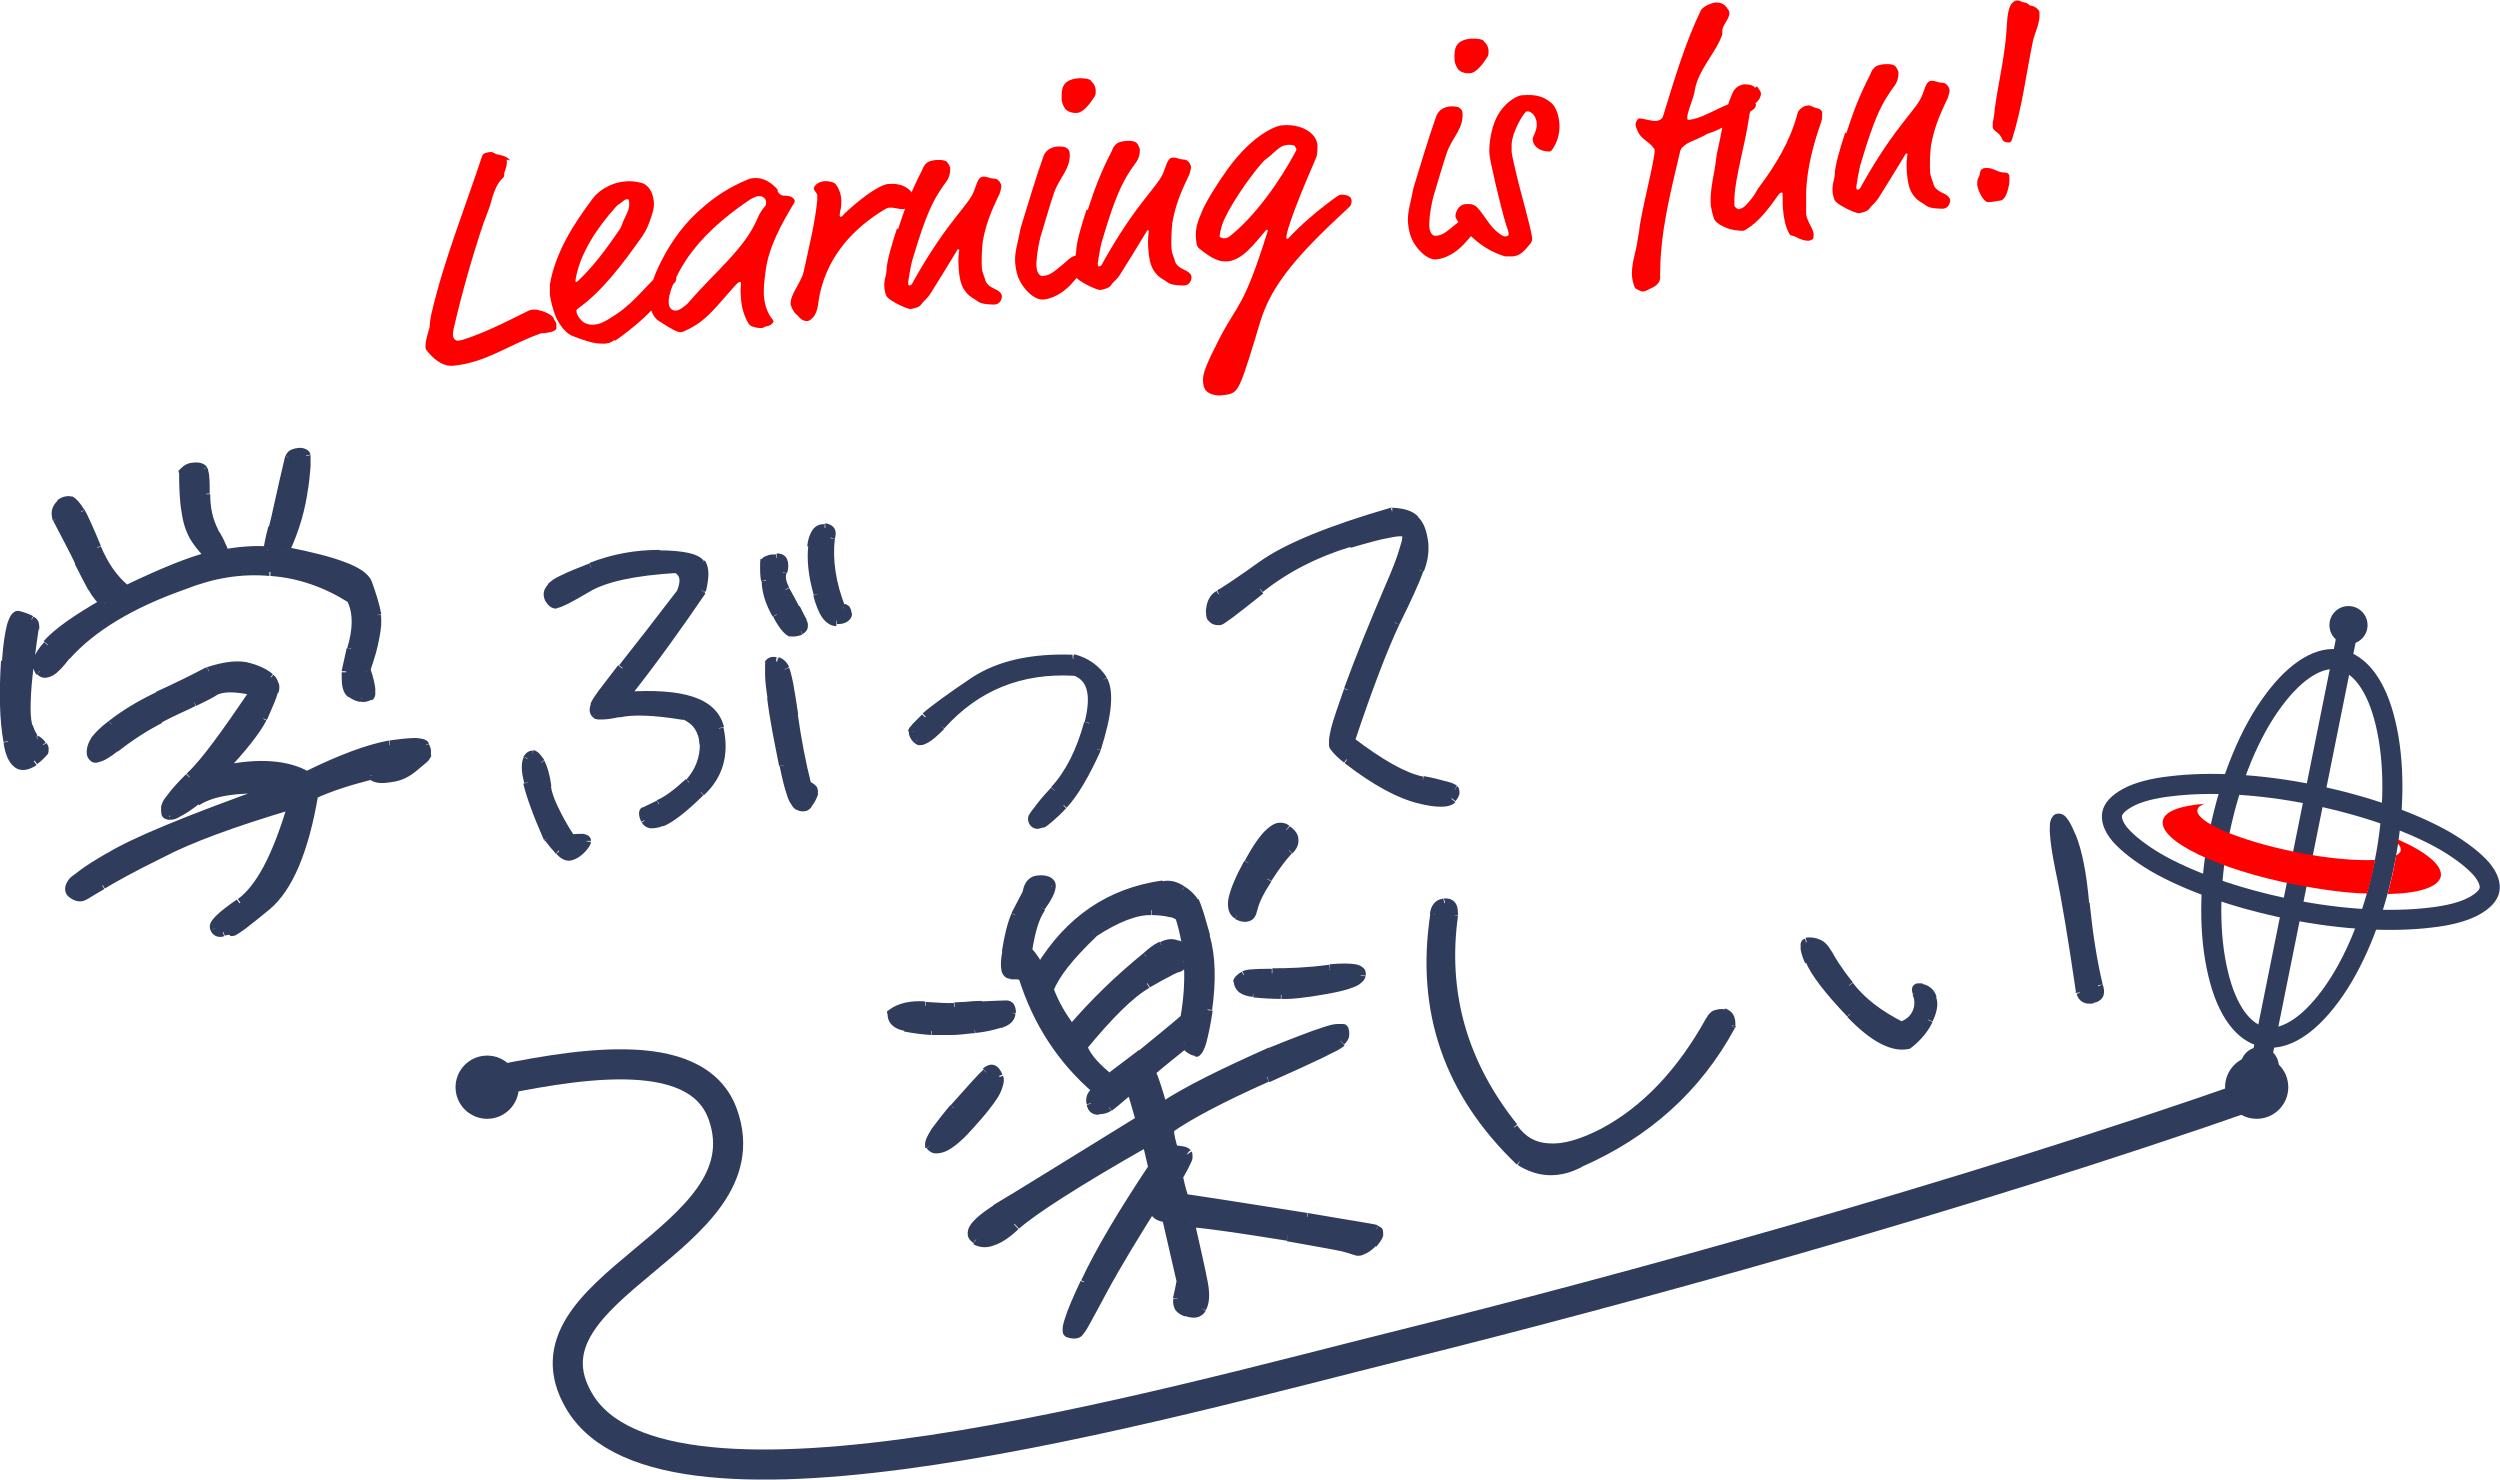 <?xml version="1.0" encoding="UTF-8"?>
<svg id="_レイヤー_1" data-name="レイヤー_1" xmlns="http://www.w3.org/2000/svg" xmlns:xlink="http://www.w3.org/1999/xlink" version="1.1" viewBox="0 0 498.3 294.9">
  <!-- Generator: Adobe Illustrator 29.1.0, SVG Export Plug-In . SVG Version: 2.1.0 Build 142)  -->
  <defs>
    <style>
      .st0 {
        mask: url(#mask);
      }

      .st1 {
        stroke-width: 6px;
      }

      .st1, .st2 {
        fill: none;
        stroke: #2f3c5b;
      }

      .st2 {
        stroke-width: 4px;
      }

      .st3 {
        fill: #2f3c5b;
      }

      .st4 {
        mask: url(#mask-1);
      }

      .st5 {
        fill-rule: evenodd;
      }

      .st5, .st6 {
        fill: red;
      }

      .st7 {
        fill: #fff;
      }
    </style>
    <mask id="mask" x="-3.1" y="75.3" width="295.2" height="114.5" maskUnits="userSpaceOnUse">
      <g id="path-4-outside-1_83_280">
        <rect class="st7" x="-3.1" y="75.3" width="295.2" height="114.5"/>
        <path d="M6.9,151.6c-2.8,1.9-4.6.6-5.3-3.8-.8-4.3-.9-9.6-.5-16.1.5-6.4,1.3-9.4,2.5-9.2,1.2.3,2,.7,2.7,1,.6.4.9,1,.7,1.7-.2.6-.6,3.9-1.2,9.2-.5,5.4-.5,9,0,10.5.5,1.5,1.1,2.3,1.5,2.4.4.2.9.6,1.2,1.1.3.6.5,1.1.3,1.4-.2.3-.8,1-1.9,1.8ZM13.3,130.7c-2.4,3.3-4.1,4.3-5.2,3.1-1.1-1.3-.6-3.1,1.5-5.4,1.9-2.3,5.8-5,11.5-8.2-.9-.6-1.8-1.6-2.6-3.1-.8-1.4-1.6-3.1-2.7-5.1-1.1-2.1-2.6-4.9-4.4-8.6-.4-1.3-.1-2.4.8-3.1.8-.6,1.5-.8,2-.6.5.2,1.2,1,2,2.3.7,1.3,1.8,3.7,3.2,7.2,1.4,3.4,3.4,6.2,6,8.4,7.1-3.4,12.6-5.7,16.6-6.7-.9-.5-2-1.9-3.5-4.2-1.4-2.2-2-6.4-2-12.7.7-.7,1.3-1,2.2-1.1.9,0,1.6.1,1.9.5.3.5.5,2.3.5,5,0,2.8.5,5.3,1.7,7.5,1.3,2.2,1.9,3.6,1.9,4.4,2.9-.5,5.9-.8,8.7-.6,0-.7.4-2.3,1-4.5.6-2.2,1.6-6.8,3.2-13.9.4-.7,1-1.1,1.8-1.1.9,0,1.5.2,1.6.7.1.5,0,2.7-.5,6.5-.5,3.8-1.6,8-3.7,12.6,10.2,2,15.7,4.1,16.6,6.3.8,2.2,1.4,4.4,1.8,6.4.4,2.2-.4,5.8-2.2,11,1,3,1.2,4.7.6,5.1-.6.3-1.2.5-1.7.3-.5,0-1.3-.3-1.9-.8-.7-.4-1.1-1.8-1-4.3l1-4.5c1.2-4,1.2-7.4,0-10.1-5-3.1-10.4-5-16.1-5.4-5.7-.5-11.4.4-17.3,2.8-10.3,3.6-18.1,8.3-23.3,14ZM41.6,133.8c3.6-1.1,6.4-1.4,8.3-.8,2,.6,3.3,1.4,4.1,2,.8.7,1,1.6.7,2.8-.3,1.2-1.1,3-2.2,5.4-1.2,2.5-3.8,5.8-8,10.2,7.3-1.6,13-1.1,16.9,1.2,6.7-3.3,12.1-5.4,16.5-6.1,4.3-.8,6.6-.7,7,.1.4.9.5,1.5.4,1.8,0,.4-.9,1.1-2.4,2.3-1.5,1.2-3.1,2-5,2.3-1.9.3-3,.2-3.8-.5-4.4,1.1-8.3,2.3-11.5,3.9-1.9,11.2-5.1,18.6-9.3,22.1-4.3,3.6-6.5,5.4-7,5.2-.4-.2-1-.1-1.8.1-.7.2-1.4,0-1.7-.7-.5-.8,1.2-2.5,5-5.1,3.8-2.6,7.4-9.2,10.4-19.6-11.7,3.6-20.5,6.8-26,9.7-5.7,2.8-9.6,4.9-11.7,6.3-2.2,1.4-3.6,2.2-4.1,2.3-.6.1-1.2,0-1.9-.5-.7-.5-.8-1.2-.3-2.1.5-.9,3-2.7,7.7-5.4,4.7-2.9,15.6-7.3,32.3-13.4-7.1-.3-12.1.5-15,2.4-2.9,2.1-4.7,3.1-5.4,2.9-.6,0-.9-.7-.7-1.6,0-.9,1.7-3,4.8-6.2,3.2-3.1,7.4-8.8,12.9-17-3.8-.8-6.3-.9-7.6-.2-1.3.8-2.8,1.5-4.4,2.3-1.7.8-4,1.8-6.9,3.3-2.9,1.5-5.9,3.5-8.9,5.8-3.1,2.4-4.6,2.8-4.8,1.1-.2-1.6,1.1-3.6,4-5.7,2.8-2.2,5.9-4.1,9.4-5.7,3.4-1.7,6.8-3.2,10-4.9ZM137.3,156c2-2.3,3-4.8,2.9-7.6,0-2.9-1.4-4.7-3.9-5.8-5.9-1-10.3-1.1-13-.5-2.8.6-4.4.7-4.7.4-.4-.4-.4-1,0-1.7.2-.7,2-3.1,5.4-7.5,3.4-4.3,7.3-9.3,11.8-15.2.9-2.2.6-3.8-1-4.6-8.5.5-14.4,1.8-17.9,3.9-3.5,2-5.4,3.1-6,3.1-.6,0-1.1-.4-1.5-1.1-.5-.8-.3-1.5.5-2.4.7-.8,3.3-2.1,7.9-3.8,4.5-1.7,9-2.6,13.7-2.5,4.7,0,7.3.7,8.1,1.8.8,1.1.8,3,.1,5.4-4.6,6.8-9.7,13.9-15.3,21,11.5-.9,17.7,1.3,18.9,6.4,1.1,5.1-.2,9.4-3.7,12.7-3.5,3.3-6.1,5.4-7.8,6-1.8.7-2.8.6-3.3-.3-.4-1-.5-1.6-.2-1.8.2,0,1.2-.6,2.9-1.4,1.6-.6,3.7-2.1,6.1-4.3ZM160.9,156.5c1,.3,1.4.9,1.3,1.6-.2.8-.6,1.6-1.2,2.2-.5.6-1.3.8-2.1.3-.8-.4-1.8-3.1-2.8-8.1-1.1-5-1.9-9.4-2.4-13.5-.6-4-.7-6.3-.4-6.7.2-.4.7-.6,1.4-.5.7.2,1.2.7,1.6,1.5.4.9,1,3.9,1.7,9.1.7,5.1,1.6,9.8,2.7,14.1ZM114,167.3c2-.3,2.9-.2,2.9.4,0,.5-.5,1.1-1.1,1.7-.7.6-1.3,1-1.9,1.2-.8.3-1.6,0-2.4-1-.7-.9-1.6-1.7-2.2-2.6-2.2-4.9-3.4-8.6-4-11s-.6-3.9-.2-4.7c.4-.6.8-.9,1.2-.9.4,0,.9.6,1.6,1.6.6,1,1,2.5,1.3,4.8.2,2.2,1.8,5.7,4.9,10.5ZM167.8,121.2s.2,0,.5,0c.3,0,.5.3.6,1.2,0,.9-.7,1.3-2.2,1.3-1.5,0-2.8-1.7-3.8-5.4-1-3.7-1.4-6.9-1.1-9.5.3-2.5,1.2-3.8,2.5-3.6,1.2.2,1.6.9,1.2,2-.4,4.4.3,9.1,2.2,14ZM156,114c-.4,1-.2,2.2.6,3.6.8,1.4,1.5,2.7,1.9,3.7.5.9,1,1.8,1.5,2.7.4.8.3,1.5-.4,1.8-.7.3-1.3.4-2,.3-.7-.1-1.6-1.3-2.8-3.6-1.2-2.2-2-4.3-2.1-6.6-.2-2.2-.2-3.5,0-4.1.2-.4.9-.6,2.1-.6,1.3,0,1.8.9,1.3,2.8ZM187.6,144.7c-2.5,2.6-4,3.4-4.6,2.8-.7-.6-1-1.2-.9-1.7,0-.5.9-1.4,2.5-3,1.6-1.5,4.8-3.9,9.8-7.1,4.9-3.2,11.4-4.7,19.5-4.4,2.6.6,4.6,2.1,6,4.2,1.4,2.2.9,6.8-1.2,13.7-2.3,5.3-4.5,8.9-6.6,11.2-2.2,2.2-3.6,3.5-4.3,3.8-.6.3-1.1.3-1.4,0-.4-.3-.5-.6-.5-1.1,0-.5,1.5-2.3,4.4-5.6,3-3.2,5.2-7.7,6.8-13.3,1.5-5.6.5-9.1-2.8-10.3-10.8-.7-19.6,2.9-26.6,10.7ZM268.5,151.4c-1.2-.9-2.1-1.8-2.7-2.7-.7-.8.3-4.5,2.8-11.2,2.4-6.6,5.2-13.4,8.1-20.2,2.9-6.8,4-10.5,3.3-11.2-.7-.7-4.4,0-11.1,2.1-6.7,2-12.7,5.1-17.8,9.2-5.2,4.1-8,6.3-8.5,6.3-.4,0-.9-.2-1.2-.6-.3-.4-.3-1.3-.1-2.3.2-1.1.8-1.9,1.5-2.3.8-.3,3.6-2.2,8.6-5.8,4.9-3.5,13.6-7.1,25.9-10.7,2.3.1,3.8.6,4.6,1.6.8.8,1.4,2.3,1.7,4.1.3,1.8,0,3.7-.8,5.9-.8,2.1-2.4,5.7-4.8,10.5-2.3,4.9-5.3,12.7-8.9,23.4,6,4.6,10.7,7.3,14.4,8,3.6.7,5.7,1.4,6.2,1.8.4.4.3,1.1-.4,1.9-.7.8-3,.9-6.7,0-3.7-.8-8.5-3.4-14.3-7.8Z"/>
      </g>
    </mask>
    <mask id="mask-1" x="172" y="128.8" width="254.9" height="145" maskUnits="userSpaceOnUse">
      <g id="path-6-outside-2_83_280">
        <rect class="st7" x="172" y="128.8" width="254.9" height="145"/>
        <path d="M203.8,194.6c-.4-.3-1.2-.5-2.3-.4-1.2,0-1.5-1.4-.9-4.5.5-3.2,1.1-5.6,1.8-7.3l2.3-4.4c.2-1.4.8-2.3,1.5-2.6.7-.3,1.5-.2,2.3-.1.8.1,1.2.7,1.1,1.5-.1.9-.8,2.2-2.1,4-1.3,1.9-2.1,4.7-2.7,8.7,1,1.2,1.8,2.4,2.3,3.6,5.9-9.6,14.1-15.2,24.6-16.7,1.3-.3,2.7,0,3.9.9,1.2.8,2.1,1.7,2.4,2.3.4.8,1.1,3,2.2,7,1.1,4,1.3,8.9.5,14.6-.9,5.7-1.8,8.6-2.4,8.4-.8-.1-1.5-.6-2.3-1.5-2.1,1.8-4.4,3.6-6.6,5.4.7,1.5,1.4,3.9,2.2,6.9,5-3.3,12.2-6.8,21.5-11,9.4-4,14.3-5.5,14.7-4.5.4,1,.2,1.9-.6,2.6-.8.7-5.8,3.2-14.7,7.2-9.2,4.1-15.7,7.5-19.5,10.3,0,1.1.3,2.4.8,4.1,1.5,0,2.4.2,2.8.6.3.5-.3,1.9-1.7,4.2.3,1.7.7,3.4,1.2,4.8,8,1.2,16.1,2.5,24.4,3.8,8.2,1.4,12.7,2.1,13.7,2.4.9.3.7,1.3-.6,2.8-1.5,1.4-2.7,1.9-3.6,1.4-.8-.4-5.3-1.4-13.4-2.8-8.1-1.3-14.6-2.3-19.3-2.7,1.2,5.4,2.1,9.2,2.6,11.8.5,2.4.3,4.2-.3,5.2-.7,1-1.7,1.2-3.1.7-1.5-.5-2-1.3-1.8-2.6.3-1.2.5-2.3.7-3.4l-2.9-12.6c-2.9-.4-3.3-1.7-1.3-3.7l-.2-.7c-4.6,7.3-8.4,13.5-11.2,18.7-2.8,5.3-4.4,8.1-4.9,8.5-.4.4-1.2.4-2,0-.9-.3.2-3.7,3.2-10.1,3-6.3,7.6-14,13.6-23l-1.2-5.1c-14.1,8-22.8,13.6-26.2,16.6-3.3,3.1-6,4-8,2.9-1.9-1.2-.6-3.2,4-6.1,4.7-2.9,14.2-8.8,28.8-17.7-.8-2.5-1.3-4.5-1.8-6.2-1.5,1.2-2.9,2.4-4.4,3.6-.7.4-1.4.5-2.1.6-.7,0-1.2-.4-1.5-1.4-.2-1,.1-1.8,1-2.6-6.9-5.9-11.9-13.4-14.7-22.7ZM209.1,197.4c1.1,2.7,2.5,5.3,4.4,7.8,4.6-5.4,9.6-10.3,15-14.6.9-.8,1.8-1.6,3-2.2,1.2-.6,2.2-.6,3-.3.8.3,1.3.9,1.4,1.6.2.7.2,1.3,0,1.9-.2.7-.6,1.1-1.2,1.2-.6.1-2.6,1.2-6,3.2-3.4,1.9-7.7,6.2-12.9,12.5.8,2.1,2.6,4,5.4,6.2,1.1-.9,3.2-2.5,6.2-4.8,2.9-2.3,5.8-4.7,8.8-7.2,1.2-7,.9-13.6-1.1-20.1-.6-.7-2.5-1-5.6-1.2-3.1-.1-7,1.4-11.6,4.5-4.7,4.5-7.7,8.2-8.9,11.4ZM177.7,202c1.6-1.2,4-1.8,6.8-1.5,2.9.2,4.7.3,5.8.2,1,0,2.7-.2,5.4-.3,2.5,0,4.3-.1,5.1-.2.6,0,1,.5,1,1.6,0,1-.8,1.8-2.3,2.2-1.6.5-3.2.8-5.2,1.1-1.9.2-3.4.4-4.6.4-1.1,0-2.3,0-3.9,0-1.5,0-3.4-.3-5.3-.7-1.8-.3-2.7-1.2-2.7-2.7ZM185.3,228.4c0-1.3,1.6-3.8,4.8-7.5,3.2-3.6,5.4-6,6.6-7.1,1.2-1,2-.8,2.5.8.5,1.7-1.4,4.8-5.6,9.4-4.1,4.7-6.9,6.1-8.2,4.4ZM256.4,165.4c1.7,1.4,1.8,2.7.4,4.2-1.4,1.5-2.8,3.4-4.2,5.6-1.6,2.5-2.5,4.4-2.9,6.1-.3,1.7-1.3,2-3.1,1.1-1.7-.9-1.1-4.2,2.2-10.3,3.3-6.1,5.8-8.2,7.6-6.7ZM246.7,195.6c0-.4.4-.8,1.2-1.2.7-.3,2.7-.5,5.6-.4,3.1,0,6.9,0,11.4-.7,4.6-.4,6.6,0,6.3,1.2-.3,1.2-2.6,2.1-6.9,2.8-4.4.8-7.4,1.2-9.1,1-1.7,0-3.5-.1-5.6-.3-2-.2-3-1-3-2.4ZM301.8,224.7c3.5,5,9.4,5.3,17.8,1,8.3-4.4,15.5-11.8,21.4-22.4.5-1.1,1.5-1.6,2.7-1.3,1.1.3,1.6,1.1,1.5,2.5-6.7,12.4-16.9,21.6-30.2,27.4-4.1,2.2-8.1,2-12-.4-14.3-13.6-19.9-29.9-17-49.2,0-1.3.8-2.1,2-2.3,1.3-.1,2,.8,1.8,2.6-2.1,15.5,1.9,29.5,12,42.2ZM418.2,196.5c.6,1.5.2,2.4-1.2,2.6-1.4.2-2.1-.2-2.4-1.3-1.4-10.1-2.7-18.2-4.1-24.4-1.3-6-1.5-9.4-.6-10.1.9-.7,1.9.5,3.1,3.5,1.2,3.1,2.1,7.5,2.6,13.3.5,5.9,1.4,11.3,2.6,16.4ZM380.5,208.1c-3.3.8-7.2-1.3-11.7-6-4.5-4.7-7.2-8.3-8.1-10.6-1-2.3-1.2-3.5-.7-3.7.4,0,1.1,0,2,.2.9.2,1.7.9,2.3,2.1.5,1.1,1.9,3.4,4.3,6.4,2.4,3.1,5.9,5.8,10.5,8.1,1.7-.7,2.8-1.9,3.1-3.3.2-1.3.2-2.4-.3-3.4-.4-.8-.2-1.1.9-.9,1.1.1,1.9.8,2.2,2,.4,1.2.1,2.5-.7,4.3-.8,1.8-2.1,3.4-4,4.8Z"/>
      </g>
    </mask>
  </defs>
  <path class="st1" d="M96.3,215.9c16.9-3.5,42.6-8.6,47.8,6.3,8.8,25-42,34.2-28.7,57,16.9,29.1,116,.8,164.3-11.2,42.2-10.5,110.2-29,170.3-50.1"/>
  <circle class="st3" cx="97.1" cy="216.7" r="6.3"/>
  <circle class="st3" cx="449.8" cy="216.7" r="6.3"/>
  <path class="st3" d="M6.9,151.6c-2.8,1.9-4.6.6-5.3-3.8-.8-4.3-.9-9.6-.5-16.1.5-6.4,1.3-9.4,2.5-9.2,1.2.3,2,.7,2.7,1,.6.4.9,1,.7,1.7-.2.6-.6,3.9-1.2,9.2-.5,5.4-.5,9,0,10.5.5,1.5,1.1,2.3,1.5,2.4.4.2.9.6,1.2,1.1.3.6.5,1.1.3,1.4-.2.3-.8,1-1.9,1.8ZM13.3,130.7c-2.4,3.3-4.1,4.3-5.2,3.1-1.1-1.3-.6-3.1,1.5-5.4,1.9-2.3,5.8-5,11.5-8.2-.9-.6-1.8-1.6-2.6-3.1-.8-1.4-1.6-3.1-2.7-5.1-1.1-2.1-2.6-4.9-4.4-8.6-.4-1.3-.1-2.4.8-3.1.8-.6,1.5-.8,2-.6.5.2,1.2,1,2,2.3.7,1.3,1.8,3.7,3.2,7.2,1.4,3.4,3.4,6.2,6,8.4,7.1-3.4,12.6-5.7,16.6-6.7-.9-.5-2-1.9-3.5-4.2-1.4-2.2-2-6.4-2-12.7.7-.7,1.3-1,2.2-1.1.9,0,1.6.1,1.9.5.3.5.5,2.3.5,5,0,2.8.5,5.3,1.7,7.5,1.3,2.2,1.9,3.6,1.9,4.4,2.9-.5,5.9-.8,8.7-.6,0-.7.4-2.3,1-4.5.6-2.2,1.6-6.8,3.2-13.9.4-.7,1-1.1,1.8-1.1.9,0,1.5.2,1.6.7.1.5,0,2.7-.5,6.5-.5,3.8-1.6,8-3.7,12.6,10.2,2,15.7,4.1,16.6,6.3.8,2.2,1.4,4.4,1.8,6.4.4,2.2-.4,5.8-2.2,11,1,3,1.2,4.7.6,5.1-.6.3-1.2.5-1.7.3-.5,0-1.3-.3-1.9-.8-.7-.4-1.1-1.8-1-4.3l1-4.5c1.2-4,1.2-7.4,0-10.1-5-3.1-10.4-5-16.1-5.4-5.7-.5-11.4.4-17.3,2.8-10.3,3.6-18.1,8.3-23.3,14ZM41.6,133.8c3.6-1.1,6.4-1.4,8.3-.8,2,.6,3.3,1.4,4.1,2,.8.7,1,1.6.7,2.8-.3,1.2-1.1,3-2.2,5.4-1.2,2.5-3.8,5.8-8,10.2,7.3-1.6,13-1.1,16.9,1.2,6.7-3.3,12.1-5.4,16.5-6.1,4.3-.8,6.6-.7,7,.1.4.9.5,1.5.4,1.8,0,.4-.9,1.1-2.4,2.3-1.5,1.2-3.1,2-5,2.3-1.9.3-3,.2-3.8-.5-4.4,1.1-8.3,2.3-11.5,3.9-1.9,11.2-5.1,18.6-9.3,22.1-4.3,3.6-6.5,5.4-7,5.2-.4-.2-1-.1-1.8.1-.7.2-1.4,0-1.7-.7-.5-.8,1.2-2.5,5-5.1,3.8-2.6,7.4-9.2,10.4-19.6-11.7,3.6-20.5,6.8-26,9.7-5.7,2.8-9.6,4.9-11.7,6.3-2.2,1.4-3.6,2.2-4.1,2.3-.6.1-1.2,0-1.9-.5-.7-.5-.8-1.2-.3-2.1.5-.9,3-2.7,7.7-5.4,4.7-2.9,15.6-7.3,32.3-13.4-7.1-.3-12.1.5-15,2.4-2.9,2.1-4.7,3.1-5.4,2.9-.6,0-.9-.7-.7-1.6,0-.9,1.7-3,4.8-6.2,3.2-3.1,7.4-8.8,12.9-17-3.8-.8-6.3-.9-7.6-.2-1.3.8-2.8,1.5-4.4,2.3-1.7.8-4,1.8-6.9,3.3-2.9,1.5-5.9,3.5-8.9,5.8-3.1,2.4-4.6,2.8-4.8,1.1-.2-1.6,1.1-3.6,4-5.7,2.8-2.2,5.9-4.1,9.4-5.7,3.4-1.7,6.8-3.2,10-4.9ZM137.3,156c2-2.3,3-4.8,2.9-7.6,0-2.9-1.4-4.7-3.9-5.8-5.9-1-10.3-1.1-13-.5-2.8.6-4.4.7-4.7.4-.4-.4-.4-1,0-1.7.2-.7,2-3.1,5.4-7.5,3.4-4.3,7.3-9.3,11.8-15.2.9-2.2.6-3.8-1-4.6-8.5.5-14.4,1.8-17.9,3.9-3.5,2-5.4,3.1-6,3.1-.6,0-1.1-.4-1.5-1.1-.5-.8-.3-1.5.5-2.4.7-.8,3.3-2.1,7.9-3.8,4.5-1.7,9-2.6,13.7-2.5,4.7,0,7.3.7,8.1,1.8.8,1.1.8,3,.1,5.4-4.6,6.8-9.7,13.9-15.3,21,11.5-.9,17.7,1.3,18.9,6.4,1.1,5.1-.2,9.4-3.7,12.7-3.5,3.3-6.1,5.4-7.8,6-1.8.7-2.8.6-3.3-.3-.4-1-.5-1.6-.2-1.8.2,0,1.2-.6,2.9-1.4,1.6-.6,3.7-2.1,6.1-4.3ZM160.9,156.5c1,.3,1.4.9,1.3,1.6-.2.8-.6,1.6-1.2,2.2-.5.6-1.3.8-2.1.3-.8-.4-1.8-3.1-2.8-8.1-1.1-5-1.9-9.4-2.4-13.5-.6-4-.7-6.3-.4-6.7.2-.4.7-.6,1.4-.5.7.2,1.2.7,1.6,1.5.4.9,1,3.9,1.7,9.1.7,5.1,1.6,9.8,2.7,14.1ZM114,167.3c2-.3,2.9-.2,2.9.4,0,.5-.5,1.1-1.1,1.7-.7.6-1.3,1-1.9,1.2-.8.3-1.6,0-2.4-1-.7-.9-1.6-1.7-2.2-2.6-2.2-4.9-3.4-8.6-4-11s-.6-3.9-.2-4.7c.4-.6.8-.9,1.2-.9.4,0,.9.6,1.6,1.6.6,1,1,2.5,1.3,4.8.2,2.2,1.8,5.7,4.9,10.5ZM167.8,121.2s.2,0,.5,0c.3,0,.5.3.6,1.2,0,.9-.7,1.3-2.2,1.3-1.5,0-2.8-1.7-3.8-5.4-1-3.7-1.4-6.9-1.1-9.5.3-2.5,1.2-3.8,2.5-3.6,1.2.2,1.6.9,1.2,2-.4,4.4.3,9.1,2.2,14ZM156,114c-.4,1-.2,2.2.6,3.6.8,1.4,1.5,2.7,1.9,3.7.5.9,1,1.8,1.5,2.7.4.8.3,1.5-.4,1.8-.7.3-1.3.4-2,.3-.7-.1-1.6-1.3-2.8-3.6-1.2-2.2-2-4.3-2.1-6.6-.2-2.2-.2-3.5,0-4.1.2-.4.9-.6,2.1-.6,1.3,0,1.8.9,1.3,2.8ZM187.6,144.7c-2.5,2.6-4,3.4-4.6,2.8-.7-.6-1-1.2-.9-1.7,0-.5.9-1.4,2.5-3,1.6-1.5,4.8-3.9,9.8-7.1,4.9-3.2,11.4-4.7,19.5-4.4,2.6.6,4.6,2.1,6,4.2,1.4,2.2.9,6.8-1.2,13.7-2.3,5.3-4.5,8.9-6.6,11.2-2.2,2.2-3.6,3.5-4.3,3.8-.6.3-1.1.3-1.4,0-.4-.3-.5-.6-.5-1.1,0-.5,1.5-2.3,4.4-5.6,3-3.2,5.2-7.7,6.8-13.3,1.5-5.6.5-9.1-2.8-10.3-10.8-.7-19.6,2.9-26.6,10.7ZM268.5,151.4c-1.2-.9-2.1-1.8-2.7-2.7-.7-.8.3-4.5,2.8-11.2,2.4-6.6,5.2-13.4,8.1-20.2,2.9-6.8,4-10.5,3.3-11.2-.7-.7-4.4,0-11.1,2.1-6.7,2-12.7,5.1-17.8,9.2-5.2,4.1-8,6.3-8.5,6.3-.4,0-.9-.2-1.2-.6-.3-.4-.3-1.3-.1-2.3.2-1.1.8-1.9,1.5-2.3.8-.3,3.6-2.2,8.6-5.8,4.9-3.5,13.6-7.1,25.9-10.7,2.3.1,3.8.6,4.6,1.6.8.8,1.4,2.3,1.7,4.1.3,1.8,0,3.7-.8,5.9-.8,2.1-2.4,5.7-4.8,10.5-2.3,4.9-5.3,12.7-8.9,23.4,6,4.6,10.7,7.3,14.4,8,3.6.7,5.7,1.4,6.2,1.8.4.4.3,1.1-.4,1.9-.7.8-3,.9-6.7,0-3.7-.8-8.5-3.4-14.3-7.8Z"/>
  <g class="st0">
    <path class="st3" d="M6.9,151.6l.5.7h0s0,0,0,0l-.5-.7ZM1.6,147.8h.9c0-.1,0-.1,0-.1h0s-.9.1-.9.1ZM1.1,131.7H.2c0,0,0,0,0,0h0s.9,0,.9,0ZM3.5,122.6l.2-.8h0s0,0,0,0l-.2.8ZM6.2,123.5l.4-.7h0s0,0,0,0l-.3.8ZM6.9,125.3l.8.2h0s0,0,0,0l-.8-.2ZM5.7,134.5h-.9c0-.1,0,0,0,0h0s.9,0,.9,0ZM5.8,145l.8-.3h0s0,0,0,0l-.8.3ZM7.3,147.4l.3-.8h0s0,0,0,0l-.2.8ZM8.5,148.4l.7-.4h0s0,0,0,0l-.7.5ZM8.8,149.9l-.7-.4.7.4ZM13.3,130.7l-.6-.6h0s0,0,0,0l.7.5ZM8,133.8l-.7.6h0s0,0,0,0l.6-.6ZM9.5,128.4l.6.6h0s0,0,0,0l-.7-.6ZM21,120.2l.4.7,1.2-.7-1.2-.8-.5.7ZM18.4,117.1l.8-.4h0s0,0,0,0l-.7.4ZM15.7,112l-.8.4h0s0,0,0,0l.8-.4ZM11.3,103.4l-.8.2h0c0,0,0,.2,0,.2l.8-.4ZM12,100.4l-.5-.7h0s0,0,0,0l.5.7ZM14.1,99.7l.3-.8h0l-.3.8ZM16.1,102l.8-.4h0s0,0,0,0l-.7.5ZM19.3,109.2l-.8.3h0l.8-.3ZM25.3,117.6l-.5.7.4.3.5-.2-.4-.8ZM41.9,110.9l.2.8,2.2-.5-2-1.1-.4.8ZM38.5,106.7l-.7.5h0s.7-.5.7-.5ZM36.5,94.1l-.6-.6-.3.3v.4s.9,0,.9,0ZM40.6,93.5l.7-.5h0s0,0,0,0l-.7.6ZM41.1,98.5h-.9s0,0,0,0h.9ZM42.8,106l-.8.4h0s0,0,0,0l.7-.4ZM44.7,110.3h-.9c0,0,0,1,0,1l.9-.2v-.9ZM53.4,109.7v.9s.8,0,.8,0v-.8c0,0-.8,0-.8,0ZM54.4,105.2l-.8-.2h0l.8.2ZM57.6,91.3l-.8-.4h0c0,0,0,.2,0,.2l.8.2ZM60.5,97.4h-.9c0-.1.9,0,.9,0ZM56.8,109.9l-.8-.4-.5,1,1.1.2.2-.8ZM73.4,116.2l.8-.3h0s0,0,0,0l-.8.3ZM75.2,122.7l.8-.2h0s-.8.2-.8.2ZM73,133.7l-.8-.3v.3c0,0,0,.3,0,.3l.8-.3ZM71.9,139.1l.3-.8h0s0,0,0,0v.9ZM70,138.2l.5-.7h0s0,0,0,0l-.4.8ZM69,133.9l-.8-.2h0c0,0,0,.1,0,.1h.9ZM70,129.4l-.8-.3h0s0,0,0,0l.8.2ZM69.9,119.4l.8-.4v-.2c-.1,0-.3-.1-.3-.1l-.5.7ZM53.8,113.9v.9c0,0,0,0,0,0h0v-.9ZM36.5,116.7l.3.8h0s0,0,0,0l-.3-.8ZM41.6,133.8l-.3-.8h0s0,0,0,0l.4.8ZM49.8,133l-.3.8h0s0,0,0,0l.3-.8ZM53.9,135l.6-.6h0l-.6.6ZM52.4,143.2l.8.4h0s0,0,0,0l-.8-.4ZM44.4,153.4l-.6-.6-1.9,2,2.8-.6-.2-.8ZM61.3,154.6l-.4.7.4.2.4-.2-.4-.8ZM84.7,148.6l.8-.3h0s0,0,0,0l-.8.3ZM85.1,150.5l-.8-.2h0s0,0,0,0l.8.2ZM82.7,152.8l.6.7-.6-.7ZM77.8,155v-.9c0,0-.1,0-.1,0h0s.1.9.1.9ZM74,154.5l.6-.6-.3-.3h-.4c0,.1.2.9.2.9ZM62.5,158.4l-.4-.8-.4.2v.4c0,0,.8.1.8.1ZM53.2,180.5l.6.7h0l-.6-.7ZM46.2,185.7l.3-.8h0l-.3.8ZM44.5,185.8l.3.8-.3-.8ZM42.8,185.1l.8-.4h0s0,0,0,0l-.7.4ZM47.8,180l-.5-.7.5.7ZM58.2,160.4l.8.2.5-1.5-1.5.5.3.8ZM32.1,170.1l.4.8h0s0,0,0,0l-.4-.8ZM20.5,176.4l.5.7h0s0,0,0,0l-.5-.7ZM16.3,178.7l.2.8h0s0,0,0,0l-.2-.8ZM14.4,178.2l-.5.7.5-.7ZM14.1,176.1l.8.4-.8-.4ZM21.8,170.7l.4.7h0s0,0,0,0l-.4-.7ZM54.1,157.3l.3.8-.3-1.7v.9ZM39.1,159.8l-.5-.7h0s0,0,0,0l.5.7ZM33.7,162.7l.2-.8h0s0,0,0,0v.9ZM33,161h.9c0,.1,0,0,0,0h0s-.9,0-.9,0ZM37.8,154.8l-.6-.6h0s0,0,0,0l.6.6ZM50.7,137.8l.7.5.7-1.1-1.2-.3-.2.8ZM43.1,137.6l-.4-.8h0s0,0,0,0l.5.7ZM38.7,139.9l.4.8h0s0,0,0,0l-.4-.8ZM31.8,143.2l.4.8h0s-.4-.8-.4-.8ZM22.9,149.1l.5.7h0s-.5-.7-.5-.7ZM18.1,150.2h-.9c0,.1.9,0,.9,0ZM22.1,144.4l.5.7h0s0,0,0,0l-.5-.7ZM31.6,138.7l.4.8h0s-.4-.8-.4-.8ZM6.4,150.9c-1.3.9-2,.8-2.5.5-.6-.4-1.2-1.6-1.5-3.7l-1.7.3c.3,2.2,1,4,2.2,4.9,1.3,1,2.9.6,4.4-.4l-1-1.4ZM2.4,147.6c-.8-4.2-.9-9.4-.5-15.9H.2c-.4,6.4-.3,11.8.5,16.2l1.7-.3ZM1.9,131.8c.2-3.2.6-5.5,1-6.9.2-.7.4-1.2.6-1.4.2-.2.1,0,0,0l.4-1.7c-.8-.2-1.3.3-1.7.8-.3.5-.6,1.2-.8,1.9-.4,1.6-.8,4-1,7.2h1.7ZM3.3,123.4c1.1.3,1.9.7,2.6,1l.7-1.6c-.6-.3-1.5-.7-2.7-1l-.5,1.7ZM5.8,124.3c.2.1.3.2.3.3,0,0,0,.2,0,.5l1.7.4c.1-.5,0-1-.1-1.5-.2-.5-.6-.9-1-1.1l-.9,1.5ZM6.1,125c-.1.4-.3,1.4-.5,3-.2,1.6-.5,3.7-.8,6.4l1.7.2c.3-2.7.6-4.8.8-6.4.2-1.6.4-2.5.4-2.7l-1.7-.5ZM4.8,134.4c-.3,2.7-.4,5-.4,6.8,0,1.8.2,3.2.5,4.1l1.6-.6c-.2-.6-.4-1.7-.4-3.5,0-1.7.1-3.9.4-6.6l-1.7-.2ZM4.9,145.2c.3.8.6,1.5.9,1.9.2.2.3.5.5.6.2.2.4.3.8.4l.3-1.7c.1,0,.1,0,0,0,0,0-.1-.1-.2-.3-.2-.3-.4-.8-.7-1.6l-1.6.5ZM6.9,148.2c.2.1.6.4.8.8l1.4-1c-.4-.6-1-1.1-1.6-1.4l-.7,1.6ZM7.7,148.9c.1.3.2.5.3.6,0,.1,0,0,0,0l1.5.9c.2-.4.2-.9.2-1.2,0-.4-.2-.7-.4-1.1l-1.5.9ZM8,149.4c-.1.2-.6.7-1.6,1.5l1,1.4c1.1-.8,1.8-1.6,2.1-2l-1.5-.9ZM12.6,130.2c-1.2,1.6-2.1,2.6-2.8,3-.3.2-.6.2-.7.2,0,0-.2,0-.4-.2l-1.3,1.2c.4.4.9.7,1.5.7.6,0,1.1-.2,1.7-.5,1-.6,2.1-1.8,3.3-3.4l-1.4-1ZM8.7,133.3c-.3-.4-.5-.9-.3-1.5.2-.7.7-1.6,1.7-2.7l-1.3-1.1c-1.1,1.2-1.8,2.3-2.1,3.4-.3,1.1-.1,2.2.6,3.1l1.3-1.1ZM10.1,129c1.8-2.2,5.6-4.8,11.2-8.1l-.9-1.5c-5.6,3.2-9.6,6-11.7,8.4l1.3,1.1ZM21.4,119.5c-.7-.5-1.5-1.3-2.3-2.8l-1.5.8c.9,1.6,1.8,2.7,2.8,3.4l1-1.4ZM19.1,116.7c-.8-1.4-1.6-3.1-2.7-5.1l-1.5.8c1,2,1.9,3.7,2.7,5.2l1.5-.9ZM16.5,111.6c-1.1-2.1-2.6-5-4.4-8.6l-1.5.8c1.9,3.7,3.4,6.4,4.4,8.6l1.5-.8ZM12.1,103.2c-.2-.6-.2-1,0-1.3,0-.3.2-.6.5-.8l-1-1.4c-.6.5-1,1.1-1.2,1.8-.2.7-.1,1.5.1,2.2l1.7-.5ZM12.5,101.1c.4-.3.7-.4.9-.5.2,0,.3,0,.4,0l.5-1.6c-.5-.2-1-.1-1.5,0-.5.1-.9.4-1.4.7l1,1.4ZM13.8,100.6s.2.1.5.5c.3.3.6.8,1,1.4l1.5-.9c-.4-.7-.8-1.2-1.2-1.7-.4-.4-.8-.8-1.3-1l-.5,1.6ZM15.3,102.4c.7,1.3,1.7,3.7,3.2,7.1l1.6-.7c-1.4-3.4-2.5-5.9-3.3-7.3l-1.5.8ZM18.5,109.5c1.5,3.5,3.5,6.5,6.2,8.7l1.1-1.3c-2.5-2-4.3-4.7-5.7-8l-1.6.7ZM25.6,118.3c7.1-3.4,12.6-5.7,16.5-6.6l-.4-1.7c-4.1,1-9.7,3.3-16.8,6.7l.8,1.6ZM42.3,110.1c-.3-.2-.7-.5-1.2-1.2-.5-.7-1.2-1.5-1.9-2.7l-1.5.9c.7,1.2,1.4,2.1,2,2.8.6.7,1.2,1.3,1.7,1.6l.8-1.5ZM39.2,106.3c-.6-1-1.1-2.4-1.4-4.5-.3-2-.5-4.6-.4-7.7h-1.7c0,3.1.1,5.8.5,8,.3,2.2.9,3.9,1.6,5.1l1.5-.9ZM37.1,94.7c.6-.6,1-.8,1.7-.8v-1.7c-1.3,0-2.1.5-2.9,1.3l1.2,1.2ZM38.7,93.9c.9,0,1.1.1,1.2.2l1.3-1.1c-.6-.7-1.6-.9-2.6-.8v1.7ZM39.9,94s0,0,.1.3c0,.2.1.5.1.9,0,.8.1,1.9,0,3.2h1.7c0-1.3,0-2.5-.1-3.4,0-.4-.1-.8-.2-1.2,0-.3-.2-.6-.4-.9l-1.4,1ZM40.2,98.5c0,2.9.5,5.5,1.8,7.9l1.5-.8c-1.1-2.1-1.6-4.4-1.6-7.1h-1.7ZM42,106.4c.6,1.1,1.1,2,1.4,2.6.3.7.4,1.1.4,1.3h1.7c0-.6-.2-1.3-.6-2-.3-.8-.8-1.7-1.5-2.8l-1.5.9ZM44.8,111.2c2.8-.5,5.8-.7,8.5-.6v-1.7c-2.8-.2-5.9.1-8.8.6l.3,1.7ZM54.2,109.8c0-.6.4-2.2,1-4.4l-1.7-.5c-.6,2.2-.9,3.9-1,4.7h1.7ZM55.2,105.4c.6-2.2,1.6-6.9,3.3-13.9l-1.7-.4c-1.7,7.1-2.6,11.7-3.2,13.9l1.7.5ZM58.4,91.7c.1-.2.3-.4.4-.5.2,0,.4-.2.7-.2v-1.7c-.6,0-1.1.2-1.6.4-.5.3-.8.7-1,1.2l1.5.8ZM59.5,91c.4,0,.6,0,.7,0,0,0,0,0,0,0,0,0,0,0,0,0l1.7-.4c-.1-.5-.5-.9-1-1.1-.4-.2-1-.3-1.5-.2v1.7ZM60.2,91.1s0,0,0,.1c0,0,0,.2,0,.4,0,.3,0,.7,0,1.3,0,1.1-.2,2.5-.5,4.4l1.7.2c.3-1.9.4-3.4.5-4.5,0-.6,0-1,0-1.4,0-.3,0-.7,0-.9l-1.7.4ZM59.7,97.2c-.5,3.7-1.6,7.8-3.7,12.3l1.6.7c2.2-4.7,3.3-9,3.8-12.8l-1.7-.2ZM56.6,110.8c5.1,1,8.9,2,11.6,3,1.3.5,2.4,1,3.1,1.5.7.5,1.1.9,1.2,1.2l1.6-.6c-.3-.8-1-1.5-1.8-2.1-.9-.6-2-1.2-3.4-1.7-2.8-1.1-6.8-2.1-11.9-3.1l-.3,1.7ZM72.5,116.5c.7,2.2,1.4,4.3,1.8,6.3l1.7-.4c-.4-2.1-1.1-4.3-1.9-6.5l-1.6.5ZM74.3,122.9c.2.9.1,2.2-.3,4-.4,1.8-1,4-1.9,6.5l1.6.6c.9-2.6,1.6-4.9,1.9-6.8.4-1.9.5-3.5.3-4.7l-1.7.3ZM72.2,134c.5,1.5.8,2.6.9,3.3,0,.4,0,.6,0,.8,0,.1,0,0,.1,0l.9,1.5c.5-.3.6-.7.7-1.1,0-.4,0-.8,0-1.3-.1-.9-.4-2.2-.9-3.7l-1.6.6ZM73.2,138c-.5.3-.8.3-1,.2l-.5,1.6c.9.3,1.7,0,2.5-.4l-.9-1.5ZM72,138.2c-.4,0-1-.3-1.5-.7l-1,1.4c.8.6,1.6.9,2.3,1l.2-1.7ZM70.3,137.5s-.2-.1-.4-.8c-.1-.6-.2-1.5-.1-2.7h-1.7c0,1.2,0,2.3.2,3.1.2.8.6,1.6,1.3,1.9l.8-1.5ZM69.8,134.1l1-4.5-1.7-.4-1,4.5,1.7.4ZM70.8,129.7c1.3-4.1,1.3-7.8-.1-10.7l-1.5.8c1.2,2.4,1.2,5.5,0,9.4l1.7.5ZM70.4,118.6c-5.1-3.2-10.6-5.1-16.5-5.5v1.7c5.5.4,10.7,2.2,15.6,5.3l.9-1.5ZM53.9,113.1c-5.9-.5-11.7.5-17.7,2.8l.6,1.6c5.8-2.3,11.3-3.2,16.9-2.7v-1.7ZM36.2,115.9c-10.4,3.6-18.3,8.4-23.6,14.2l1.3,1.2c5-5.6,12.7-10.2,22.9-13.8l-.6-1.6ZM41.8,134.6c3.5-1.1,6.1-1.3,7.7-.8l.5-1.6c-2.2-.7-5.2-.4-8.8.8l.5,1.6ZM49.6,133.8c1.9.6,3.1,1.3,3.7,1.9l1.1-1.3c-.9-.8-2.3-1.6-4.4-2.2l-.5,1.7ZM53.3,135.7c.3.2.4.5.5.8,0,.3,0,.6,0,1.1l1.7.5c.2-.7.3-1.4,0-2-.2-.6-.5-1.2-1-1.6l-1.1,1.3ZM53.7,137.5c-.3,1.1-1,2.9-2.1,5.3l1.6.7c1.1-2.5,1.9-4.3,2.2-5.5l-1.7-.5ZM51.6,142.8c-1.1,2.3-3.7,5.6-7.9,10l1.2,1.2c4.2-4.4,6.9-7.9,8.2-10.4l-1.6-.8ZM44.5,154.3c7.2-1.5,12.7-1,16.3,1.1l.9-1.5c-4.1-2.4-10.1-2.9-17.5-1.3l.4,1.7ZM61.6,155.4c6.6-3.3,12-5.3,16.2-6.1l-.3-1.7c-4.4.8-10,2.9-16.7,6.2l.8,1.5ZM77.9,149.3c2.1-.4,3.7-.5,4.8-.5.5,0,.9,0,1.1.1.2,0,.2.1.1,0l1.6-.7c-.2-.5-.7-.8-1.2-.9-.4-.1-1-.2-1.6-.2-1.2,0-3,.2-5.1.5l.3,1.7ZM83.9,148.9c.2.4.3.8.3,1,0,.3,0,.3,0,.3l1.7.5c0-.4,0-.8,0-1.1,0-.4-.2-.8-.4-1.3l-1.6.6ZM84.3,150.3c0,0,0-.1,0,0,0,0-.2.2-.4.4-.4.3-.9.8-1.7,1.4l1.1,1.3c.7-.6,1.3-1.1,1.8-1.5.2-.2.4-.4.5-.6.1-.2.3-.4.4-.7l-1.7-.3ZM82.2,152.1c-1.4,1.2-2.9,1.9-4.5,2.1l.2,1.7c2.1-.2,3.8-1.1,5.4-2.5l-1.1-1.3ZM77.6,154.2c-1.8.3-2.6,0-3-.3l-1.1,1.3c1.1,1,2.6,1,4.5.7l-.3-1.7ZM73.8,153.7c-4.4,1.1-8.4,2.4-11.7,3.9l.7,1.6c3.2-1.5,7-2.7,11.3-3.8l-.4-1.7ZM61.7,158.3c-1.9,11.2-5,18.3-9,21.6l1.1,1.3c4.5-3.8,7.7-11.4,9.6-22.6l-1.7-.3ZM52.6,179.9c-2.1,1.8-3.8,3.1-4.9,4-.6.4-1,.7-1.3.9-.2,0-.2.1-.3.1,0,0,.1,0,.4,0l-.7,1.6c.4.2.7,0,.9,0,.2,0,.4-.2.6-.3.4-.2.9-.6,1.5-1,1.2-.9,2.8-2.2,5-4l-1.1-1.3ZM46.6,184.9c-.7-.3-1.6-.2-2.4,0l.6,1.6c.6-.2,1-.2,1.1-.1l.7-1.6ZM44.2,185c-.2,0-.3,0-.4,0,0,0-.2-.1-.3-.3l-1.5.8c.2.5.6.9,1.1,1.1.5.2,1.1.2,1.6,0l-.6-1.6ZM43.5,184.7c0,.2,0,.2,0,0,0-.2.3-.5.7-.9.8-.8,2.1-1.8,4-3.1l-1-1.4c-1.9,1.3-3.3,2.4-4.2,3.3-.4.4-.8.9-1,1.3-.2.4-.3,1,0,1.6l1.5-.9ZM48.3,180.7c2.1-1.4,4-3.9,5.8-7.2,1.8-3.3,3.5-7.7,5-12.9l-1.7-.5c-1.5,5.1-3.1,9.3-4.8,12.5-1.7,3.2-3.5,5.4-5.2,6.6l1,1.4ZM57.9,159.6c-11.7,3.6-20.6,6.8-26.2,9.8l.8,1.5c5.5-2.9,14.1-6.1,25.9-9.6l-.5-1.7ZM31.8,169.4c-5.6,2.8-9.6,4.9-11.8,6.3l.9,1.4c2.1-1.3,5.9-3.4,11.6-6.2l-.8-1.5ZM20,175.7c-1.1.7-2,1.2-2.7,1.6-.7.4-1.1.6-1.2.6l.4,1.7c.4-.1,1-.4,1.6-.8.7-.4,1.6-1,2.7-1.6l-.9-1.5ZM16.1,177.9c-.3,0-.7,0-1.2-.4l-1,1.4c.8.6,1.7.9,2.6.7l-.4-1.7ZM14.9,177.5c-.2-.1-.2-.2-.2-.3,0-.1,0-.3.2-.6l-1.5-.8c-.3.5-.5,1.1-.4,1.7.1.6.4,1.1.9,1.4l1-1.4ZM14.9,176.6c0,0,.2-.3.6-.6.3-.3.8-.7,1.4-1.1,1.2-.9,3-2,5.4-3.4l-.9-1.5c-2.4,1.4-4.2,2.5-5.5,3.5-.6.5-1.2.9-1.6,1.2-.4.3-.7.7-.9,1.1l1.5.8ZM22.2,171.5c4.6-2.8,15.4-7.3,32.2-13.3l-.6-1.6c-16.8,6-27.7,10.5-32.5,13.5l.9,1.5ZM54.2,156.5c-7.1-.3-12.4.5-15.5,2.6l1,1.4c2.7-1.8,7.4-2.6,14.5-2.3v-1.7ZM38.6,159.1c-1.4,1.1-2.6,1.8-3.4,2.2-.4.2-.8.4-1,.4-.3,0-.3,0-.3,0l-.4,1.7c.4,0,.8,0,1.2-.1.4-.1.8-.3,1.3-.6,1-.5,2.2-1.3,3.6-2.4l-1-1.4ZM33.8,161.8s0,0,0,0c0,0,0,0,0,0,0,0,0-.3,0-.7l-1.7-.3c0,.5,0,1.1.1,1.6.2.6.7.9,1.4,1l.2-1.7ZM33.8,161.1s0,0,0,0c0,0,0,0,0,0,0,0,0,0,0,0,0,0,0,0,0-.1,0,0,0-.2.2-.4.2-.3.5-.7.8-1.2.8-1,2-2.3,3.5-3.9l-1.2-1.2c-1.6,1.6-2.8,2.9-3.6,4-.4.5-.8,1-1,1.4-.2.4-.4.9-.4,1.3h1.7ZM38.4,155.5c3.3-3.2,7.5-9,13-17.2l-1.4-1c-5.6,8.2-9.6,13.9-12.8,16.9l1.2,1.3ZM50.9,137c-1.9-.4-3.5-.6-4.9-.7-1.3,0-2.4.1-3.3.6l.8,1.5c.5-.2,1.2-.4,2.4-.4,1.2,0,2.7.2,4.6.6l.4-1.7ZM42.7,136.9c-1.3.8-2.7,1.5-4.4,2.3l.8,1.5c1.6-.8,3.2-1.5,4.5-2.4l-.9-1.5ZM38.3,139.2c-1.7.8-4.1,1.8-6.9,3.3l.8,1.5c2.8-1.5,5.1-2.4,6.8-3.3l-.7-1.6ZM31.4,142.5c-3,1.5-6,3.5-9,5.9l1.1,1.4c2.9-2.3,5.9-4.2,8.8-5.7l-.8-1.5ZM22.4,148.4c-1.5,1.2-2.6,1.8-3.2,1.9-.3,0-.3,0-.2,0,0,0,0,0,0-.3l-1.7.2c0,.5.3,1.1.8,1.5.5.4,1.1.4,1.6.2,1-.2,2.3-1,3.8-2.2l-1-1.4ZM19,150.1c0-.5.1-1.2.7-2.1.6-.9,1.6-1.8,3-2.9l-1-1.4c-1.5,1.1-2.6,2.2-3.4,3.2-.7,1.1-1.1,2.2-1,3.3l1.7-.2ZM22.7,145.1c2.7-2.2,5.8-4,9.3-5.6l-.7-1.6c-3.6,1.7-6.8,3.6-9.6,5.8l1.1,1.3ZM31.9,139.5c3.4-1.6,6.8-3.2,10-5l-.8-1.5c-3.2,1.7-6.5,3.3-10,4.9l.7,1.6ZM137.3,156l.6.6h0s0,0,0,0l-.6-.6ZM140.3,148.3h.9s-.9,0-.9,0ZM136.4,142.5l.4-.8h-.1s-.1,0-.1,0v.9ZM123.4,142.1l.2.8h0s0,0,0,0l-.2-.8ZM118.7,142.4l.7-.6h0s0,0,0,0l-.6.6ZM118.6,140.7l.8.3h0s0,0,0,0l-.8-.3ZM124,133.2l-.7-.5h0s.7.5.7.5ZM135.8,118l.7.5h0c0,0,0-.2,0-.2l-.8-.3ZM134.9,113.4l.4-.8h-.2c0-.1-.2,0-.2,0v.9ZM116.9,117.2l.4.7h0s0,0,0,0l-.4-.7ZM117.8,113l.3.8h0s-.3-.8-.3-.8ZM131.5,110.5v.9s0-.9,0-.9ZM139.7,112.3l.7-.5h0s0,0,0,0l-.7.5ZM139.8,117.7l.7.5h0c0-.1,0-.3,0-.3l-.8-.2ZM124.5,138.8l-.7-.5-1.2,1.6,2-.2v-.9ZM143.4,145.1l.8-.2h0s0,0,0,0l-.8.2ZM139.7,157.8l.6.6-.6-.6ZM131.9,163.8l-.3-.8h0s0,0,0,0l.3.8ZM128.6,163.5l-.8.3h0s0,0,0,0l.8-.4ZM128.4,161.7l.4.7h0l-.4-.7ZM131.3,160.3l-.3-.8h0s0,0,0,0l.4.8ZM160.9,156.5l-.8.2v.5c.1,0,.6.1.6.1l.2-.8ZM162.2,158.1l.8.2h0s0,0,0,0l-.8-.2ZM161,160.3l-.6-.6h0s0,0,0,0l.7.5ZM159,160.6l.4-.7h0s0,0,0,0l-.4.8ZM156.2,152.5l.8-.2h0s0,0,0,0l-.8.2ZM153.8,139h.9c0-.1,0-.1,0-.1h0s-.9.1-.9.1ZM153.4,132.3l.7.5h0s0,0,0,0l-.8-.4ZM154.8,131.8l.3-.8h0s0,0,0,0l-.2.8ZM156.5,133.3l.8-.3h0s0,0,0,0l-.7.4ZM158.2,142.4h-.9c0,.1.9,0,.9,0ZM114,167.3l-.7.5.3.5h.5c0,0-.1-.9-.1-.9ZM116.9,167.7h.9c0,0,0,0,0,0h0s-.9,0-.9,0ZM115.8,169.4l-.6-.6.6.6ZM113.9,170.6l-.3-.8h0s0,0,0,0l.3.8ZM111.5,169.6l-.7.5h0s0,0,0,0l.6-.6ZM109.3,167l-.8.4h0c0,0,0,.2,0,.2l.7-.5ZM105.2,156l.8-.2-.8.2ZM105.1,151.3l-.7-.5h0s0,0,0,0l.8.4ZM106.2,150.4v-.9c.1,0,0,0,0,0h0s0,.9,0,.9ZM107.8,152l.7-.4h0s0,0,0,0l-.7.5ZM109.1,156.7h.9c0,0,0,0,0,0h0s-.9,0-.9,0ZM167.8,121.2l-.8.3.2.6h.6s0-.9,0-.9ZM166.7,123.7v-.9s0,0,0,0h0s0,.9,0,.9ZM163,118.3l-.8.2h0s.8-.2.8-.2ZM161.9,108.9h-.9c0,0,.9,0,.9,0ZM164.4,105.3v-.9c.1,0,.1,0,.1,0v.9ZM165.6,107.3l-.8-.3h0c0,0,0,.2,0,.2h.9ZM156,114l.8.3h0s0,0,0,0l-.8-.2ZM156.6,117.6l.8-.4-.8.4ZM158.5,121.3l-.8.4h0s0,0,0,0l.8-.4ZM160,123.9l.8-.4h0s0,0,0,0l-.7.4ZM157.6,126l.2-.8h0l-.2.8ZM154.8,122.4l.8-.4h0s0,0,0,0l-.8.4ZM152.7,115.8h.9c0,0,0,0,0,0h0s-.9,0-.9,0ZM152.6,111.7l-.8-.3h0c0,0,0,.1,0,.1l.8.2ZM154.8,111.2v.9s0,0,0,0v-.9ZM138,156.5c2.2-2.4,3.2-5.2,3.2-8.2h-1.7c0,2.6-.8,4.9-2.7,7.1l1.3,1.1ZM141.1,148.3c0-1.6-.4-2.9-1.2-4-.8-1.1-1.8-2-3.2-2.6l-.7,1.6c1.1.5,2,1.2,2.5,2,.5.8.9,1.8.9,3.1h1.7ZM136.5,141.7c-5.9-1-10.4-1.2-13.4-.4l.4,1.7c2.5-.6,6.8-.5,12.7.5l.3-1.7ZM123.2,141.2c-1.4.3-2.4.5-3.2.5-.4,0-.6,0-.8,0,0,0,0,0,0,0,0,0,0,0,.2.1l-1.3,1.1c.2.2.4.3.5.4.2,0,.3,0,.5.1.3,0,.7,0,1.1,0,.8,0,2-.2,3.4-.5l-.4-1.7ZM119.4,141.8c0,0-.2-.3,0-.8l-1.6-.7c-.4.9-.4,1.9.3,2.6l1.3-1.2ZM119.5,140.9s0,0,0,0c0,0,0,0,0,0,0,0,0,0,0,0,0,0,0,0,0-.1,0-.1.2-.3.3-.5.2-.4.6-.9,1-1.5.9-1.2,2.2-2.9,3.8-5.1l-1.4-1.1c-1.7,2.2-3,3.9-3.9,5.1-.4.6-.8,1.1-1.1,1.6-.2.4-.5.8-.5,1.1l1.7.5ZM124.7,133.7c3.4-4.3,7.3-9.3,11.9-15.2l-1.4-1.1c-4.5,5.9-8.4,10.9-11.8,15.2l1.4,1.1ZM136.6,118.3c.5-1.2.7-2.3.5-3.3-.2-1.1-.9-1.9-1.9-2.4l-.8,1.5c.6.3.9.7,1,1.2.1.5,0,1.3-.4,2.3l1.6.7ZM134.8,112.5c-8.6.5-14.6,1.8-18.3,4l.9,1.5c3.3-2,9-3.3,17.6-3.8v-1.7ZM116.5,116.5c-1.8,1-3.1,1.8-4.1,2.3-.5.3-.9.4-1.1.6-.3.1-.4.1-.4.1v1.7c.4,0,.8-.2,1.1-.3.3-.1.8-.4,1.3-.6,1-.5,2.4-1.3,4.1-2.3l-.9-1.5ZM110.9,119.5c0,0-.1,0-.2,0-.1-.1-.3-.3-.5-.6l-1.5.9c.5.8,1.2,1.6,2.3,1.5v-1.7ZM110.2,118.8c-.1-.2-.1-.3-.1-.5,0-.2.2-.5.5-.8l-1.3-1.1c-.4.5-.8,1-.9,1.6-.1.6,0,1.2.3,1.8l1.5-.9ZM110.6,117.4c.1-.1.3-.3.7-.5.4-.2.9-.5,1.5-.8,1.3-.6,3.1-1.4,5.3-2.2l-.6-1.6c-2.3.9-4.1,1.6-5.5,2.3-.7.3-1.2.6-1.7.9-.4.3-.8.6-1.1.9l1.3,1.1ZM118.1,113.8c4.4-1.7,8.8-2.5,13.4-2.5v-1.7c-4.8,0-9.4.8-14,2.6l.6,1.6ZM131.5,111.4c2.3,0,4.1.2,5.3.5,1.3.3,1.9.7,2.1,1l1.4-1.1c-.6-.8-1.7-1.3-3.1-1.6-1.4-.3-3.3-.5-5.7-.5v1.7ZM139,112.8c.2.4.4.9.4,1.7,0,.8-.1,1.8-.4,3l1.7.4c.3-1.3.5-2.5.5-3.5,0-1-.2-1.9-.7-2.7l-1.4,1ZM139.1,117.3c-4.6,6.8-9.6,13.9-15.3,21l1.4,1.1c5.7-7.2,10.7-14.2,15.4-21.1l-1.4-1ZM124.6,139.6c5.7-.5,10-.1,13,.9,2.9,1,4.5,2.6,5,4.8l1.7-.4c-.7-2.9-2.8-4.9-6.1-6-3.3-1.1-7.9-1.4-13.7-1v1.7ZM142.5,145.3c1,4.9-.1,8.8-3.4,11.9l1.2,1.3c3.8-3.5,5.1-8.1,3.9-13.5l-1.7.4ZM139.1,157.2c-1.8,1.7-3.3,3-4.5,4-1.3,1-2.3,1.6-3,1.9l.6,1.6c1-.4,2.1-1.1,3.4-2.1,1.3-1,2.9-2.4,4.6-4.1l-1.2-1.3ZM131.6,163c-.8.3-1.4.4-1.7.4-.3,0-.4-.1-.5-.3l-1.5.8c.4.7,1,1.1,1.8,1.2.8,0,1.6-.1,2.5-.5l-.6-1.6ZM129.4,163.1c-.2-.5-.3-.8-.3-1,0,0,0,0,0,0,0,0-.1.2-.2.3l-.9-1.5c-.6.4-.7,1.1-.6,1.5,0,.4.2.9.4,1.4l1.6-.6ZM128.8,162.4s0,0,0,0c0,0,0,0,0,0,0,0,0,0,.2,0,.1,0,.3-.2.6-.3.5-.2,1.2-.6,2-.9l-.7-1.6c-1.7.8-2.7,1.3-2.9,1.4l.9,1.5ZM131.6,161.1c1.8-.7,3.9-2.3,6.3-4.5l-1.2-1.3c-2.4,2.2-4.3,3.6-5.8,4.2l.6,1.6ZM160.7,157.3c.4.1.6.3.6.4,0,0,0,.1,0,.2l1.7.3c.1-.6,0-1.2-.4-1.6-.4-.4-.9-.7-1.5-.9l-.5,1.7ZM161.4,157.8c-.2.7-.5,1.4-1,1.9l1.3,1.1c.7-.8,1.1-1.7,1.4-2.6l-1.7-.5ZM160.4,159.8c-.1.2-.2.2-.3.2-.1,0-.3,0-.6-.2l-.9,1.5c.5.3,1.1.5,1.7.4.6,0,1.1-.4,1.5-.9l-1.4-1ZM159.4,159.8s0,0-.3-.4c-.2-.3-.4-.8-.6-1.4-.5-1.3-.9-3.2-1.4-5.6l-1.7.3c.5,2.5,1,4.5,1.5,5.9.2.7.5,1.3.8,1.7.2.4.6.9,1,1.1l.8-1.6ZM157,152.4c-1.1-5-1.9-9.4-2.4-13.5l-1.7.2c.5,4.2,1.4,8.6,2.4,13.6l1.7-.4ZM154.6,138.9c-.3-2-.5-3.5-.5-4.6,0-.5,0-1,0-1.2,0-.1,0-.2,0-.3,0,0,0,0,0,0l-1.4-1c-.1.2-.2.4-.2.6,0,.2,0,.4,0,.6,0,.4,0,.9,0,1.5,0,1.2.2,2.8.5,4.8l1.7-.2ZM154.1,132.7s0,0,0,0c0,0,.2,0,.4,0l.3-1.7c-.9-.2-1.9,0-2.4,1l1.5.8ZM154.6,132.6c.4.1.7.4,1.2,1.2l1.5-.9c-.5-.9-1.1-1.6-2.1-1.9l-.5,1.6ZM155.7,133.7c.2.4.4,1.3.7,2.8.3,1.5.6,3.5,1,6.1l1.7-.2c-.4-2.6-.7-4.6-1-6.2-.3-1.5-.6-2.6-.8-3.1l-1.6.7ZM157.3,142.5c.7,5.1,1.6,9.8,2.7,14.2l1.7-.4c-1.1-4.3-2-9-2.7-14l-1.7.2ZM114.2,168.1c1-.1,1.6-.2,2-.1.2,0,.2,0,.1,0-.1,0-.2-.3-.2-.4h1.7c0-.3-.1-.7-.5-1-.3-.2-.6-.3-1-.4-.6,0-1.5,0-2.4.1l.2,1.7ZM116.1,167.6c0,.2-.2.5-.9,1.2l1.2,1.2c.6-.6,1.3-1.4,1.4-2.2l-1.7-.2ZM115.2,168.8c-.6.6-1.1.9-1.6,1l.6,1.6c.7-.2,1.5-.7,2.2-1.4l-1.2-1.2ZM113.6,169.8c-.2,0-.7,0-1.4-.8l-1.3,1.2c.9,1,2.1,1.7,3.3,1.2l-.6-1.6ZM112.2,169.1c-.4-.5-.8-.9-1.2-1.3-.4-.4-.7-.8-1-1.3l-1.4,1c.4.5.8,1,1.1,1.4.4.4.8.9,1.1,1.3l1.3-1.1ZM110,166.7c-2.2-4.9-3.4-8.5-4-10.9l-1.7.4c.6,2.5,1.9,6.2,4.1,11.2l1.6-.7ZM106.1,155.8c-.3-1.2-.4-2.1-.4-2.8,0-.7,0-1.1.2-1.3l-1.5-.8c-.3.6-.4,1.3-.4,2.1,0,.9.2,1.9.5,3.1l1.7-.4ZM105.8,151.8c.2-.3.3-.4.4-.5,0,0,.1,0,0,0v-1.7c-.9,0-1.5.6-1.9,1.3l1.5.9ZM106.1,151.3c0,0,0,0,.2.2.2.2.4.5.8,1l1.4-1c-.3-.5-.7-.9-1-1.3-.3-.3-.7-.6-1.2-.7l-.2,1.7ZM107,152.4c.5.9.9,2.3,1.2,4.5l1.7-.2c-.3-2.3-.8-3.9-1.4-5.1l-1.5.9ZM108.2,156.8c.1,1.2.6,2.7,1.4,4.5.8,1.8,2,3.9,3.6,6.4l1.4-.9c-1.6-2.4-2.7-4.5-3.5-6.2-.8-1.7-1.2-3-1.3-4l-1.7.2ZM167.8,121.2v.9h0s0,0,0,0h0s0,0,0,0h0s0,0,0,0h0s0,0,0,0h0s0,0,0,0h0s0,0,0,0h0s0,0,0,0h0s0,0,0,0h0s0,0,0,0h0s0,0,0,0h0s0,0,0,0h0s0,0,0,0h0s0,0,0,0h0s0,0,0,0h0s0,0,0,0h0s0,0,0,0h0s0,0,0,0h0s0,0,0,0h0s0,0,0,0h0s0,0,0,0h0s0,0,0,0h0s0,0,0,0h0s0,0,0,0h0s0,0,0,0h0s0,0,0,0h0s0,0,0,0h0s0,0,0,0h0s0,0,0,0h0s0,0,0,0h0s0,0,0,0h0v-1.7c-.1,0-.1,0-.1,0h0s0,0,0,0h0s0,0,0,0h0s0,0,0,0h0s0,0,0,0h0s0,0,0,0h0s0,0,0,0h0s0,0,0,0h0s0,0,0,0h0s0,0,0,0h0s0,0,0,0h0s0,0,0,0h0s0,0,0,0h0s0,0,0,0h0s0,0,0,0h0s0,0,0,0h0s0,0,0,0h0s0,0,0,0h0s0,0,0,0h0s0,0,0,0h0s0,0,0,0h0s0,0,0,0h0s0,0,0,0h0s0,0,0,0h0s0,0,0,0h0s0,0,0,0h0s0,0,0,0h0s0,0,0,0h0s0,0,0,0h0s0,0,0,0h0v.9ZM168.4,122.1c0,0-.2,0-.3,0,0,0-.1-.1-.1-.1,0,0,0,0,0,.1,0,.1,0,.2,0,.4h1.7c0-.6,0-1-.3-1.4,0-.2-.3-.4-.5-.5-.2-.2-.5-.2-.7-.2v1.7ZM168,122.4c0,0,0,.1,0,.1,0,0,0,0,0,0-.2.1-.5.2-1.2.2v1.7c.8,0,1.5-.1,2.1-.5.6-.4,1-1,.9-1.8h-1.7ZM166.7,122.9c-.3,0-.8-.1-1.3-.9-.6-.8-1.1-2-1.6-3.8l-1.7.5c.5,1.9,1.1,3.4,1.8,4.4.7,1,1.7,1.7,2.8,1.7v-1.7ZM163.8,118.1c-1-3.7-1.3-6.8-1-9.1l-1.7-.2c-.3,2.7,0,6,1.1,9.8l1.7-.4ZM162.7,109c.1-1.2.4-2,.7-2.4.3-.4.5-.5.8-.4l.2-1.7c-1-.1-1.9.3-2.5,1.2-.5.8-.9,1.9-1,3.2l1.7.2ZM164.2,106.1c.5,0,.6.2.6.2,0,0,0,.2,0,.6l1.6.5c.2-.7.3-1.4-.1-2.1-.4-.6-1.1-.9-1.8-1l-.3,1.7ZM164.7,107.2c-.5,4.5.3,9.4,2.2,14.4l1.6-.6c-1.9-4.8-2.6-9.4-2.1-13.6l-1.7-.2ZM155.2,113.6c-.5,1.3-.2,2.8.6,4.3l1.5-.8c-.7-1.3-.8-2.2-.5-2.9l-1.6-.6ZM155.8,118c.8,1.4,1.4,2.7,1.9,3.7l1.6-.8c-.5-1-1.2-2.3-2-3.7l-1.5.8ZM157.8,121.7c.5.9,1,1.9,1.5,2.7l1.5-.9c-.5-.8-.9-1.7-1.4-2.7l-1.5.8ZM159.2,124.3c.2.3.1.5.1.5,0,0,0,0,0,0,0,0,0,0-.1,0l.7,1.6c.5-.2,1-.7,1.1-1.3.1-.6,0-1.1-.3-1.6l-1.6.7ZM159.2,124.9c-.6.2-1,.3-1.5.2l-.3,1.7c.9.2,1.7,0,2.5-.3l-.7-1.6ZM157.8,125.1s0,0-.2-.1c-.1-.1-.3-.3-.5-.5-.4-.5-.9-1.3-1.5-2.4l-1.5.8c.6,1.2,1.2,2.1,1.7,2.7.5.6,1.1,1.2,1.7,1.3l.3-1.7ZM155.5,122c-1.2-2.1-1.9-4.1-2-6.2h-1.7c.1,2.6.9,4.8,2.2,7.1l1.5-.9ZM153.5,115.7c-.1-1.1-.2-1.9-.2-2.6,0-.7,0-1.1,0-1.2l-1.7-.5c-.1.4-.1,1-.1,1.7,0,.7,0,1.6.2,2.7l1.7-.2ZM153.4,112.1c0,.1-.1.2-.1.2,0,0,0,0,.2,0,.3,0,.7-.1,1.2-.1v-1.7c-.6,0-1.2,0-1.7.2s-.5.2-.7.3c-.2.1-.4.3-.6.6l1.6.7ZM154.7,112c.4,0,.5.1.5.2,0,.2.1.6,0,1.5l1.7.5c.3-1,.3-1.9,0-2.7-.4-.9-1.2-1.2-2.1-1.2v1.7ZM187.6,144.7l.6.6h0s0,0,0,0l-.6-.6ZM182.9,147.5l.6-.6h0s0,0,0,0l-.6.6ZM182.1,145.8l.8.2h0c0,0,0-.1,0-.1h-.9ZM184.5,142.8l-.6-.6h0s0,0,0,0l.6.6ZM194.3,135.7l-.5-.7h0s.5.7.5.7ZM213.8,131.3l.2-.8h0s0,0,0,0v.9ZM219.8,135.5l.7-.5h0s0,0,0,0l-.7.5ZM218.6,149.2l.8.4h0s0,0,0,0l-.8-.3ZM212,160.4l.6.6h0s0,0,0,0l-.6-.6ZM207.7,164.2l-.4-.8h0s0,0,0,0l.4.8ZM206.3,164.2l.6-.6h0c0,0,0-.1,0-.1l-.5.7ZM210.2,157.5l-.6-.6h0s0,0,0,0l.6.6ZM216.9,144.2l.8.2h0s-.8-.2-.8-.2ZM214.1,133.9l.3-.8h-.1s-.1,0-.1,0v.9ZM186.9,144.1c-1.2,1.3-2.2,2.1-2.8,2.5-.3.2-.5.3-.7.3,0,0,0,0,.1,0l-1.2,1.2c.4.4.9.5,1.4.4.4,0,.9-.3,1.3-.5.9-.5,1.9-1.4,3.2-2.7l-1.2-1.2ZM183.5,146.8c-.6-.5-.6-.8-.6-.8l-1.7-.4c-.2,1,.4,1.9,1.1,2.5l1.2-1.3ZM182.9,145.9c0,0,0,0,0,0,0-.1.2-.3.4-.5.4-.5,1-1.1,1.7-1.8l-1.2-1.2c-.8.8-1.4,1.4-1.9,1.9-.2.3-.4.5-.6.7-.1.2-.3.5-.3.8h1.7ZM185.1,143.4c1.5-1.4,4.7-3.8,9.7-7l-1-1.4c-4.9,3.3-8.2,5.7-9.9,7.2l1.2,1.3ZM194.8,136.4c4.7-3.1,11-4.5,19-4.2v-1.7c-8.2-.3-14.9,1.2-20,4.5l.9,1.5ZM213.7,132.1c2.4.6,4.1,1.9,5.5,3.9l1.4-1c-1.5-2.3-3.7-3.9-6.5-4.6l-.4,1.7ZM219.1,136c.5.9.8,2.3.6,4.6-.2,2.2-.8,5-1.9,8.4l1.6.5c1.1-3.5,1.8-6.4,2-8.8.2-2.3,0-4.3-.8-5.6l-1.5.9ZM217.8,148.9c-2.3,5.2-4.5,8.8-6.5,10.9l1.3,1.2c2.2-2.4,4.4-6.1,6.8-11.4l-1.6-.7ZM211.4,159.8c-1.1,1.1-2,1.9-2.7,2.6-.7.6-1.2.9-1.4,1l.7,1.6c.5-.2,1.1-.7,1.8-1.3.7-.6,1.7-1.5,2.7-2.6l-1.2-1.2ZM207.3,163.4c-.2.1-.4.1-.4.1,0,0,0,0,0,0,0,0,0,0,0,0l-1.3,1.2c.3.4.8.5,1.2.5.4,0,.8-.2,1.2-.3l-.8-1.5ZM206.8,163.5c-.1,0-.2-.1-.2-.4h-1.7c0,.8.3,1.4.9,1.8l1-1.4ZM206.6,163.1c0,.1,0,.2,0,.1,0,0,0-.1.1-.3.2-.2.4-.6.8-1,.7-.9,1.8-2.2,3.3-3.8l-1.3-1.1c-1.5,1.6-2.6,2.9-3.3,3.9-.4.5-.7.9-.9,1.2-.1.2-.2.3-.3.5,0,.1-.1.4-.1.6h1.7ZM210.8,158.1c3.1-3.4,5.4-8,7-13.7l-1.7-.5c-1.5,5.5-3.7,9.9-6.6,13l1.3,1.2ZM217.8,144.4c.8-2.9.9-5.3.4-7.3-.5-2-1.8-3.4-3.7-4.1l-.6,1.6c1.4.5,2.3,1.4,2.7,2.9.4,1.5.3,3.6-.4,6.4l1.7.4ZM214.2,133.1c-11-.7-20.1,3-27.3,11l1.3,1.1c6.8-7.6,15.4-11.1,25.9-10.5v-1.7ZM268.5,151.4l.5-.7h0s-.5.7-.5.7ZM265.9,148.7l.7-.5h0s0,0,0,0l-.7.5ZM268.7,137.5l.8.3h0s-.8-.3-.8-.3ZM276.8,117.3l.8.3-.8-.3ZM280.1,106.1l.6-.6h0s0,0,0,0l-.6.6ZM251.2,117.4l.5.7h0s-.5-.7-.5-.7ZM241.5,123l-.7.5h0l.7-.5ZM241.4,120.7l.8.2h0s0,0,0,0h-.9ZM242.9,118.5l-.3-.8h0s0,0,0,0l.4.8ZM251.5,112.7l-.5-.7h0s.5.7.5.7ZM277.4,102v-.9s0,0,0,0h-.1s.2.9.2.9ZM282,103.6l-.6.6h0s0,0,0,0l.6-.6ZM283.7,107.7h-.9c0,.1.9,0,.9,0ZM282.9,113.6l.8.3h0s-.8-.3-.8-.3ZM278.2,124.1l-.8-.4h0s0,0,0,0l.8.4ZM269.2,147.6l-.8-.3-.2.6.5.4.5-.7ZM283.6,155.6l.2-.8h0s-.2.8-.2.8ZM289.9,157.4l.6-.6h0c0,0,0-.1,0-.1l-.5.7ZM289.5,159.3l-.6-.6.6.6ZM282.8,159.2l.2-.8h0s0,0,0,0l-.2.8ZM269,150.7c-1.1-.9-2-1.7-2.5-2.5l-1.5.9c.7,1,1.7,2,2.9,2.9l1-1.4ZM266.5,148.2c0,0,0,0,0,0,0-.1,0-.3,0-.5,0-.5.2-1.2.4-2.1.5-1.8,1.3-4.4,2.6-7.7l-1.6-.6c-1.2,3.4-2.1,6-2.6,7.9-.2,1-.4,1.8-.4,2.4,0,.3,0,.6,0,.9,0,.3.1.6.3.8l1.4-1.1ZM269.5,137.8c2.4-6.6,5.2-13.3,8.1-20.1l-1.6-.7c-2.9,6.8-5.7,13.6-8.1,20.2l1.6.6ZM277.6,117.6c1.5-3.4,2.5-6.1,3-8,.3-.9.5-1.7.5-2.4,0-.3,0-.6,0-.9,0-.3-.1-.6-.4-.9l-1.2,1.2c-.1-.1,0-.2,0,0,0,0,0,.2,0,.5,0,.5-.2,1.1-.5,2.1-.5,1.8-1.5,4.4-3,7.8l1.6.7ZM280.7,105.5c-.2-.2-.6-.3-.8-.4-.3,0-.6,0-.9,0-.6,0-1.4.1-2.4.3-1.9.4-4.5,1.1-7.9,2.1l.5,1.7c3.4-1,5.9-1.7,7.7-2,.9-.2,1.6-.3,2.1-.3.2,0,.4,0,.5,0,.1,0,0,0,0,0l1.1-1.3ZM268.7,107.4c-6.8,2.1-12.9,5.1-18.1,9.3l1.1,1.3c5-4,10.9-7,17.5-9l-.5-1.7ZM250.6,116.7c-2.6,2.1-4.6,3.6-6,4.7-.7.5-1.2.9-1.6,1.2-.2.1-.3.2-.4.3,0,0,0,0,0,0,0,0,0,0,0,0,0,0,0,0,0,0,0,0,0,0,0,0,0,0,0,0,0,0,0,0,0,0,.1,0v1.7c.3,0,.4,0,.5,0,0,0,.2,0,.3-.1.2,0,.4-.2.6-.3.4-.3,1-.7,1.7-1.2,1.4-1.1,3.4-2.6,6-4.7l-1.1-1.4ZM242.6,122.8c0,0-.3,0-.4-.2l-1.4,1c.4.6,1.1,1,1.9,1v-1.7ZM242.2,122.6s0,0,0,0c0,0,0,0,0,0,0,0,0-.2,0-.4,0-.3,0-.7,0-1.2l-1.7-.3c-.1.6-.2,1.1-.1,1.6,0,.5.1,1,.4,1.4l1.4-1ZM242.2,120.9c.2-.9.6-1.4,1.1-1.6l-.8-1.5c-1,.5-1.7,1.5-2,2.9l1.7.3ZM243.2,119.3c.3-.1.6-.3,1.1-.6.5-.3,1.1-.7,1.8-1.2,1.4-1,3.4-2.3,5.9-4.1l-1-1.4c-2.5,1.8-4.4,3.1-5.9,4.1-.7.5-1.3.8-1.7,1.1-.5.3-.7.4-.8.5l.6,1.6ZM252,113.4c4.8-3.4,13.4-7,25.7-10.5l-.5-1.7c-12.4,3.6-21.2,7.2-26.2,10.8l1,1.4ZM277.4,102.9c2.2.1,3.4.6,4,1.3l1.3-1.2c-1.1-1.2-2.9-1.7-5.2-1.8v1.7ZM281.4,104.2c.6.6,1.2,1.9,1.5,3.7l1.7-.3c-.3-2-.9-3.6-2-4.6l-1.2,1.2ZM282.9,107.8c.2,1.6,0,3.4-.7,5.5l1.6.6c.9-2.3,1.1-4.4.8-6.4l-1.7.3ZM282.1,113.3c-.8,2.1-2.3,5.6-4.7,10.4l1.5.8c2.4-4.8,4-8.4,4.8-10.6l-1.6-.6ZM277.4,123.8c-2.3,4.9-5.4,12.8-9,23.5l1.6.6c3.6-10.8,6.6-18.5,8.9-23.4l-1.6-.7ZM268.7,148.3c6,4.6,10.9,7.4,14.7,8.2l.3-1.7c-3.5-.7-8.1-3.3-14-7.8l-1.1,1.4ZM283.5,156.4c1.8.4,3.2.7,4.2,1,.5.1.9.3,1.2.4.3.1.5.2.5.2l1-1.4c-.2-.2-.6-.3-.9-.5-.4-.1-.8-.3-1.4-.4-1.1-.3-2.5-.7-4.3-1l-.4,1.7ZM289.2,157.9s0,0,0,0c0,0,0,0,0,0,0,.1-.1.4-.4.7l1.3,1.1c.4-.5.7-1,.8-1.5,0-.6,0-1.1-.4-1.5l-1.3,1.2ZM288.8,158.7c-.1.1-.5.3-1.6.3-1,0-2.4-.2-4.2-.6l-.4,1.7c1.9.5,3.4.7,4.6.7,1.1,0,2.2-.2,2.9-.9l-1.3-1.1ZM283,158.4c-3.5-.8-8.2-3.3-14-7.7l-1,1.4c5.8,4.5,10.8,7.1,14.6,8l.4-1.7Z"/>
  </g>
  <path class="st3" d="M203.8,194.6c-.4-.3-1.2-.5-2.3-.4-1.2,0-1.5-1.4-.9-4.5.5-3.2,1.1-5.6,1.8-7.3l2.3-4.4c.2-1.4.8-2.3,1.5-2.6.7-.3,1.5-.2,2.3-.1.8.1,1.2.7,1.1,1.5-.1.9-.8,2.2-2.1,4-1.3,1.9-2.1,4.7-2.7,8.7,1,1.2,1.8,2.4,2.3,3.6,5.9-9.6,14.1-15.2,24.6-16.7,1.3-.3,2.7,0,3.9.9,1.2.8,2.1,1.7,2.4,2.3.4.8,1.1,3,2.2,7,1.1,4,1.3,8.9.5,14.6-.9,5.7-1.8,8.6-2.4,8.4-.8-.1-1.5-.6-2.3-1.5-2.1,1.8-4.4,3.6-6.6,5.4.7,1.5,1.4,3.9,2.2,6.9,5-3.3,12.2-6.8,21.5-11,9.4-4,14.3-5.5,14.7-4.5.4,1,.2,1.9-.6,2.6-.8.7-5.8,3.2-14.7,7.2-9.2,4.1-15.7,7.5-19.5,10.3,0,1.1.3,2.4.8,4.1,1.5,0,2.4.2,2.8.6.3.5-.3,1.9-1.7,4.2.3,1.7.7,3.4,1.2,4.8,8,1.2,16.1,2.5,24.4,3.8,8.2,1.4,12.7,2.1,13.7,2.4.9.3.7,1.3-.6,2.8-1.5,1.4-2.7,1.9-3.6,1.4-.8-.4-5.3-1.4-13.4-2.8-8.1-1.3-14.6-2.3-19.3-2.7,1.2,5.4,2.1,9.2,2.6,11.8.5,2.4.3,4.2-.3,5.2-.7,1-1.7,1.2-3.1.7-1.5-.5-2-1.3-1.8-2.6.3-1.2.5-2.3.7-3.4l-2.9-12.6c-2.9-.4-3.3-1.7-1.3-3.7l-.2-.7c-4.6,7.3-8.4,13.5-11.2,18.7-2.8,5.3-4.4,8.1-4.9,8.5-.4.4-1.2.4-2,0-.9-.3.2-3.7,3.2-10.1,3-6.3,7.6-14,13.6-23l-1.2-5.1c-14.1,8-22.8,13.6-26.2,16.6-3.3,3.1-6,4-8,2.9-1.9-1.2-.6-3.2,4-6.1,4.7-2.9,14.2-8.8,28.8-17.7-.8-2.5-1.3-4.5-1.8-6.2-1.5,1.2-2.9,2.4-4.4,3.6-.7.4-1.4.5-2.1.6-.7,0-1.2-.4-1.5-1.4-.2-1,.1-1.8,1-2.6-6.9-5.9-11.9-13.4-14.7-22.7ZM209.1,197.4c1.1,2.7,2.5,5.3,4.4,7.8,4.6-5.4,9.6-10.3,15-14.6.9-.8,1.8-1.6,3-2.2,1.2-.6,2.2-.6,3-.3.8.3,1.3.9,1.4,1.6.2.7.2,1.3,0,1.9-.2.7-.6,1.1-1.2,1.2-.6.1-2.6,1.2-6,3.2-3.4,1.9-7.7,6.2-12.9,12.5.8,2.1,2.6,4,5.4,6.2,1.1-.9,3.2-2.5,6.2-4.8,2.9-2.3,5.8-4.7,8.8-7.2,1.2-7,.9-13.6-1.1-20.1-.6-.7-2.5-1-5.6-1.2-3.1-.1-7,1.4-11.6,4.5-4.7,4.5-7.7,8.2-8.9,11.4ZM177.7,202c1.6-1.2,4-1.8,6.8-1.5,2.9.2,4.7.3,5.8.2,1,0,2.7-.2,5.4-.3,2.5,0,4.3-.1,5.1-.2.6,0,1,.5,1,1.6,0,1-.8,1.8-2.3,2.2-1.6.5-3.2.8-5.2,1.1-1.9.2-3.4.4-4.6.4-1.1,0-2.3,0-3.9,0-1.5,0-3.4-.3-5.3-.7-1.8-.3-2.7-1.2-2.7-2.7ZM185.3,228.4c0-1.3,1.6-3.8,4.8-7.5,3.2-3.6,5.4-6,6.6-7.1,1.2-1,2-.8,2.5.8.5,1.7-1.4,4.8-5.6,9.4-4.1,4.7-6.9,6.1-8.2,4.4ZM256.4,165.4c1.7,1.4,1.8,2.7.4,4.2-1.4,1.5-2.8,3.4-4.2,5.6-1.6,2.5-2.5,4.4-2.9,6.1-.3,1.7-1.3,2-3.1,1.1-1.7-.9-1.1-4.2,2.2-10.3,3.3-6.1,5.8-8.2,7.6-6.7ZM246.7,195.6c0-.4.4-.8,1.2-1.2.7-.3,2.7-.5,5.6-.4,3.1,0,6.9,0,11.4-.7,4.6-.4,6.6,0,6.3,1.2-.3,1.2-2.6,2.1-6.9,2.8-4.4.8-7.4,1.2-9.1,1-1.7,0-3.5-.1-5.6-.3-2-.2-3-1-3-2.4ZM301.8,224.7c3.5,5,9.4,5.3,17.8,1,8.3-4.4,15.5-11.8,21.4-22.4.5-1.1,1.5-1.6,2.7-1.3,1.1.3,1.6,1.1,1.5,2.5-6.7,12.4-16.9,21.6-30.2,27.4-4.1,2.2-8.1,2-12-.4-14.3-13.6-19.9-29.9-17-49.2,0-1.3.8-2.1,2-2.3,1.3-.1,2,.8,1.8,2.6-2.1,15.5,1.9,29.5,12,42.2ZM418.2,196.5c.6,1.5.2,2.4-1.2,2.6-1.4.2-2.1-.2-2.4-1.3-1.4-10.1-2.7-18.2-4.1-24.4-1.3-6-1.5-9.4-.6-10.1.9-.7,1.9.5,3.1,3.5,1.2,3.1,2.1,7.5,2.6,13.3.5,5.9,1.4,11.3,2.6,16.4ZM380.5,208.1c-3.3.8-7.2-1.3-11.7-6-4.5-4.7-7.2-8.3-8.1-10.6-1-2.3-1.2-3.5-.7-3.7.4,0,1.1,0,2,.2.9.2,1.7.9,2.3,2.1.5,1.1,1.9,3.4,4.3,6.4,2.4,3.1,5.9,5.8,10.5,8.1,1.7-.7,2.8-1.9,3.1-3.3.2-1.3.2-2.4-.3-3.4-.4-.8-.2-1.1.9-.9,1.1.1,1.9.8,2.2,2,.4,1.2.1,2.5-.7,4.3-.8,1.8-2.1,3.4-4,4.8Z"/>
  <g class="st4">
    <path class="st3" d="M203.8,194.6l.8-.3v-.2c0,0-.3-.2-.3-.2l-.6.7ZM201.4,194.2v-.9h0v.9ZM200.5,189.7l.8.2h0s-.9-.2-.9-.2ZM202.3,182.4l-.8-.4h0s0,0,0,0l.8.3ZM204.7,178l.8.4h0c0-.1,0-.3,0-.3h-.9ZM206.2,175.5l.3.8h0s0,0,0,0l-.3-.8ZM208.5,175.4l.2-.9h0l-.2.9ZM209.6,176.8l-.8-.2h0s0,0,0,0h.9ZM207.5,180.8l-.7-.5h0s0,0,0,0l.7.5ZM204.8,189.5h-.9c0-.1,0,.3,0,.3l.3.3.7-.6ZM207.1,193.1l-.8.3.6,1.6.9-1.5-.7-.4ZM231.7,176.4v.9c.1,0,.2,0,.2,0h0s-.2-.9-.2-.9ZM235.6,177.3l-.5.7h0s0,0,0,0l.5-.7ZM238.1,179.7l.8-.4h0s0,0,0,0l-.8.4ZM240.3,186.7l.8-.2h0l-.8.2ZM240.8,201.3h.9c0,.1,0,.1,0,.1h0s-.9-.1-.9-.1ZM238.3,209.7l.2-.8h0s0,0,0,0l-.2.8ZM236.1,208.2l.7-.5-.5-.7-.7.5.5.7ZM229.5,213.6l-.6-.7-.5.4.3.6.8-.3ZM231.7,220.6l-.8.2.3,1.2,1-.7-.5-.7ZM253.2,209.6l-.3-.8h0s0,0,0,0l.4.8ZM267.9,205.1l-.8.4h0l.8-.4ZM252.6,214.8l-.3-.8h0s.4.8.4.8ZM233,225.1l-.5-.7-.4.3v.5s.9,0,.9,0ZM233.9,229.2l-.8.2.2.6h.7s0-.9,0-.9ZM236.7,229.8l.7-.5h0c0,0,0-.1,0-.1l-.6.6ZM235,234.1l-.7-.4-.2.3v.3c0,0,.9-.1.9-.1ZM236.2,238.9l-.8.3.2.5h.5c0,0,.1-.8.1-.8ZM260.5,242.7v-.9c.1,0,.1,0,.1,0v.9ZM274.3,245.1l.3-.8h0s0,0,0,0l-.2.8ZM273.6,247.9l.6.6h0s0,0,0,0l-.6-.6ZM270,249.2l.4-.8h0s-.4.8-.4.8ZM256.6,246.5v-.9c.1,0,0,.9,0,.9ZM237.3,243.7v-.9c0,0-1.1,0-1.1,0l.3,1.2.8-.2ZM239.9,255.6l.8-.2h0s-.8.2-.8.2ZM239.6,260.8l.7.5h0s0,0,0,0l-.7-.5ZM236.4,261.5l.3-.8h0s0,0,0,0l-.3.8ZM234.7,258.9l.8.2-.8-.2ZM235.4,255.5h.9c0,.1,0,0,0,0v-.2s-.9.2-.9.2ZM232.5,242.9l.8-.2v-.6c-.1,0-.7,0-.7,0v.9ZM231.2,239.2l.6.6.3-.3v-.5c-.1,0-.9.2-.9.2ZM231.1,238.5l.8-.2-.5-2-1.1,1.8.7.5ZM219.8,257.2l-.8-.4h0s.8.4.8.4ZM215,265.7l-.6-.6h0l.6.6ZM213,265.8l.3-.8h0s0,0,0,0l-.3.8ZM216.2,255.7l-.8-.4h0s.8.4.8.4ZM229.8,232.7l.7.5.2-.3v-.4c0,0-.9.2-.9.2ZM228.6,227.6l.8-.2-.3-1.1-1,.6.4.8ZM202.4,244.2l-.6-.6h0s0,0,0,0l.6.6ZM194.5,247.1l-.5.7h0s0,0,0,0l.4-.7ZM198.5,241l-.5-.7h0s0,0,0,0l.5.7ZM227.3,223.3l.5.7.6-.4-.2-.6-.8.3ZM225.5,217.1l.8-.2-.4-1.2-1,.8.5.7ZM221.1,220.6l.4.8h0s0,0,0,0l-.5-.7ZM219,221.2v-.9h0v.9ZM218.5,217.3l.5.7.8-.7-.8-.7-.6.7ZM209.1,197.4l-.8-.3v.3c-.1,0,0,.3,0,.3l.8-.3ZM213.5,205.3l-.7.5.7.8.7-.8-.7-.6ZM228.5,190.7l.5.7h0s0,0,0,0l-.6-.6ZM231.5,188.5l.4.8h0l-.4-.8ZM234.5,188.2l-.3.8h0l.3-.8ZM236,191.7l-.8-.3h0s0,0,0,0l.8.2ZM215.9,208.6l-.7-.5-.3.4.2.5.8-.3ZM221.2,214.9l-.5.7.5.4.5-.4-.5-.7ZM227.5,210l.5.7h0s-.5-.7-.5-.7ZM236.2,202.8l.6.7.2-.2v-.3c0,0-.8-.1-.8-.1ZM235.2,182.8l.8-.3v-.2c0,0-.2-.1-.2-.1l-.7.5ZM218,186.1l-.5-.7h0s0,0,0,0l.6.6ZM177.7,202l-.5-.7-.4.3v.4s.9,0,.9,0ZM184.5,200.5v.9c0,0,0,0,0,0v-.9ZM190.3,200.7v-.9h-.1s.1.9.1.9ZM195.6,200.4v-.9s0,0,0,0v.9ZM200.7,200.2v-.9c0,0,0,0,0,0h0s0,.9,0,.9ZM201.7,201.8h.9c0,0,0,0,0,0h0c0,0-.9,0-.9,0ZM199.4,204l.2.8h0s-.2-.8-.2-.8ZM194.2,205.1v.9c0,0,.1,0,.1,0v-.9ZM189.6,205.5v.9h0v-.9ZM185.7,205.4v.9s0,0,0,0h0s0-.9,0-.9ZM180.4,204.7l.2-.8h0s0,0,0,0l-.2.8ZM185.3,228.4h-.9c0,0,0,.3,0,.3l.2.2.7-.5ZM190.1,220.9l-.6-.6h0s0,0,0,0l.7.6ZM196.6,213.8l-.6-.7h0s0,0,0,0l.6.6ZM199.2,214.6l.8-.2h0s0,0,0,0l-.8.3ZM193.5,223.9l-.6-.6h0s0,0,0,0l.6.6ZM256.4,165.4l.6-.7h0s-.5.7-.5.7ZM256.8,169.5l-.6-.6h0l.6.6ZM252.6,175.2l-.7-.5h0l.7.5ZM249.7,181.3l-.8-.2h0s0,0,0,0h.9ZM246.6,182.4l-.4.8h0s0,0,0,0l.4-.8ZM248.8,172.1l.8.4-.8-.4ZM246.7,195.6h-.9s0,0,0,0h0s.9,0,.9,0ZM247.9,194.3l-.3-.8h0s0,0,0,0l.4.8ZM253.6,193.9v.9s0,0,0,0v-.9ZM265,193.2v-.9c0,0,0,0,0,0h0s.1.9.1.9ZM271.3,194.4l.8.2-.8-.2ZM264.4,197.3l-.2-.9h0l.2.9ZM255.3,198.3v-.9c0,0,0,0,0,0h0s0,.9,0,.9ZM249.7,198v.9c0,0,0,0,0,0v-.9ZM204.3,194c-.4-.3-.8-.5-1.3-.5-.5,0-1-.1-1.6,0v1.7c.6,0,1,0,1.3,0,.3,0,.4.1.5.2l1.1-1.3ZM201.4,193.3c0,0,0,0,0,0,0,0,0,0,0,0,0,0,0,0,0,0,0,0,0,0-.1-.4-.1-.6,0-1.6.2-3.1l-1.7-.3c-.3,1.6-.4,2.8-.2,3.8,0,.5.3.9.6,1.3.4.4.9.5,1.3.5v-1.7ZM201.4,189.9c.5-3.2,1.1-5.5,1.8-7.1l-1.6-.7c-.8,1.9-1.4,4.3-1.9,7.5l1.7.3ZM203.1,182.8l2.3-4.4-1.5-.8-2.3,4.4,1.5.8ZM205.5,178.2c.2-1.3.6-1.8,1-1.9l-.6-1.6c-1.2.5-1.9,1.7-2.1,3.3l1.7.2ZM206.5,176.3c.5-.2,1.1-.2,1.9,0l.3-1.7c-.8-.2-1.9-.2-2.8.1l.6,1.6ZM208.3,176.2c.2,0,.3.1.4.2,0,0,0,0,0,.3l1.7.3c.1-.6,0-1.2-.4-1.6-.4-.5-.9-.7-1.4-.8l-.3,1.7ZM208.7,176.7c0,.6-.6,1.8-1.9,3.6l1.4,1c1.3-1.8,2.1-3.3,2.2-4.4l-1.7-.2ZM206.8,180.3c-1.4,2.1-2.2,5.1-2.8,9.1l1.7.3c.6-3.9,1.4-6.6,2.6-8.3l-1.4-1ZM204.2,190c1,1.1,1.7,2.2,2.2,3.4l1.6-.6c-.5-1.4-1.4-2.7-2.5-3.9l-1.3,1.1ZM207.9,193.5c5.8-9.4,13.7-14.9,24-16.3l-.2-1.7c-10.8,1.5-19.2,7.2-25.2,17.1l1.5.9ZM231.9,177.3c1-.2,2.1,0,3.2.8l1-1.4c-1.4-1-3-1.4-4.6-1l.4,1.7ZM235.2,178.1c1.2.7,1.9,1.5,2.1,2l1.5-.8c-.5-.8-1.4-1.8-2.7-2.6l-.9,1.5ZM237.3,180c.2.3.4,1,.8,2.2.4,1.2.8,2.7,1.4,4.7l1.7-.5c-.6-2-1-3.6-1.4-4.8-.4-1.2-.7-2-.9-2.4l-1.5.8ZM239.5,186.9c1.1,3.8,1.2,8.6.4,14.2l1.7.2c.8-5.8.7-10.8-.5-14.9l-1.7.5ZM239.9,201.1c-.5,2.9-.9,5-1.3,6.3-.2.7-.4,1.1-.5,1.4,0,.1-.1.1,0,.1,0,0,.2-.2.5,0l-.4,1.7c.4.1.8,0,1-.3.2-.2.4-.4.5-.6.2-.4.5-1,.7-1.7.4-1.5.9-3.7,1.3-6.5l-1.7-.3ZM238.5,208.8c-.5,0-1.1-.4-1.7-1.2l-1.3,1.1c.8,1,1.7,1.6,2.8,1.8l.3-1.7ZM235.5,207.5c-2.1,1.8-4.4,3.6-6.6,5.5l1.1,1.3c2.2-1.9,4.5-3.7,6.6-5.4l-1.1-1.3ZM228.7,214c.6,1.5,1.4,3.8,2.2,6.8l1.7-.4c-.8-3-1.6-5.4-2.3-7.1l-1.6.7ZM232.2,221.3c4.9-3.2,12-6.8,21.4-10.9l-.7-1.6c-9.4,4.2-16.6,7.7-21.6,11l.9,1.4ZM253.5,210.4c4.7-2,8.2-3.3,10.6-4.1,1.2-.4,2.1-.6,2.7-.6.3,0,.4,0,.5,0,0,0-.1,0-.2-.2l1.6-.7c-.2-.5-.6-.7-1-.7-.3,0-.7,0-1.1,0-.8,0-1.8.3-3,.7-2.5.8-6.1,2.2-10.8,4.1l.7,1.6ZM267.1,205.4c.2.3.2.6.1.8,0,.2-.2.5-.5.7l1.2,1.3c.5-.5.9-1,1-1.6.1-.6,0-1.3-.2-1.9l-1.6.7ZM266.8,207c-.1.1-.5.3-1.2.8-.7.4-1.7.9-2.9,1.5-2.4,1.2-5.9,2.8-10.4,4.8l.7,1.6c4.5-2,8-3.6,10.5-4.8,1.2-.6,2.2-1.1,3-1.5.7-.4,1.2-.7,1.5-1l-1.2-1.3ZM252.2,214c-9.2,4.1-15.8,7.6-19.7,10.4l1,1.4c3.8-2.7,10.2-6.1,19.4-10.2l-.7-1.6ZM232.2,225.2c0,1.2.4,2.6.9,4.3l1.7-.5c-.5-1.7-.8-2.9-.8-3.8h-1.7ZM233.9,230.1c.7,0,1.2,0,1.6.1.4,0,.5.2.6.2l1.2-1.2c-.4-.4-.9-.6-1.4-.7-.6-.1-1.2-.2-2-.2v1.7ZM236,230.3c-.1-.2,0-.3,0,0,0,.1,0,.4-.2.7-.3.6-.7,1.5-1.4,2.7l1.5.9c.7-1.2,1.2-2.2,1.5-2.9.2-.4.3-.7.3-1.1,0-.3,0-.8-.2-1.1l-1.4,1ZM234.1,234.2c.3,1.8.7,3.4,1.2,5l1.6-.6c-.5-1.4-.9-3-1.2-4.7l-1.7.3ZM236.1,239.7c8,1.2,16.1,2.5,24.4,3.8l.3-1.7c-8.3-1.3-16.3-2.6-24.4-3.8l-.3,1.7ZM260.4,243.5c4.1.7,7.3,1.2,9.6,1.6,2.3.4,3.6.6,4.1.8l.5-1.7c-.6-.2-2-.4-4.3-.8-2.3-.4-5.5-.9-9.5-1.6l-.3,1.7ZM274,245.9c0,0,0,0,0,0,0,0,0-.1,0,0,0,.2-.3.7-1,1.4l1.3,1.2c.7-.8,1.2-1.5,1.4-2.2,0-.4,0-.8-.1-1.2s-.6-.6-1-.8l-.6,1.6ZM273,247.3c-.7.7-1.3,1.1-1.7,1.2-.4.2-.7.1-.9,0l-.8,1.5c.7.4,1.6.4,2.3,0,.8-.3,1.5-.8,2.3-1.6l-1.2-1.3ZM270.4,248.5c-.3-.2-.8-.3-1.5-.5-.7-.2-1.6-.4-2.7-.6-2.3-.5-5.4-1.1-9.4-1.7l-.3,1.7c4,.7,7.2,1.3,9.4,1.7,1.1.2,2,.4,2.6.6.7.2,1,.3,1.1.4l.8-1.5ZM256.8,245.6c-8.1-1.3-14.6-2.3-19.4-2.7v1.7c4.6.4,11,1.4,19.1,2.7l.3-1.7ZM236.4,243.9c1.2,5.4,2.1,9.2,2.6,11.8l1.7-.3c-.5-2.7-1.4-6.5-2.6-11.9l-1.7.4ZM239,255.7c.4,2.4.2,3.9-.2,4.6l1.5.9c.8-1.3.9-3.3.4-5.8l-1.7.3ZM238.9,260.3c-.3.4-.5.5-.8.6-.3,0-.7,0-1.3-.2l-.6,1.6c.8.3,1.6.4,2.3.3.8-.2,1.4-.6,1.8-1.3l-1.4-1ZM236.7,260.7c-.7-.2-1-.5-1.1-.7-.1-.2-.2-.4,0-.9l-1.7-.3c-.2.8,0,1.5.3,2.2.4.6,1.1,1.1,2,1.4l.6-1.6ZM235.5,259.1c.2-1.1.6-2.3.7-3.4l-1.7-.3c-.2,1.1-.4,2-.7,3.3l1.7.3ZM236.3,255.4l-2.9-12.6-1.7.4,2.9,12.6,1.7-.4ZM232.7,242.1c-.7,0-1.1-.2-1.4-.4-.3-.1-.3-.3-.3-.3,0,0,0-.2,0-.5.1-.3.4-.7.9-1.2l-1.2-1.2c-.5.5-.9,1.1-1.2,1.6-.3.5-.4,1.1-.2,1.7.2.6.7,1,1.2,1.3.5.3,1.2.4,2,.6l.2-1.7ZM232.1,239l-.2-.7-1.7.4.2.7,1.7-.4ZM230.4,238c-4.6,7.3-8.4,13.5-11.3,18.8l1.5.8c2.8-5.2,6.6-11.4,11.2-18.7l-1.5-.9ZM219.1,256.8c-1.4,2.7-2.5,4.7-3.3,6.1-.4.7-.7,1.2-1,1.6-.1.2-.2.3-.3.5,0,.1-.1.2-.1.1l1.2,1.2c.2-.2.4-.5.7-.9.3-.4.6-1,1-1.7.8-1.4,1.9-3.5,3.3-6.1l-1.5-.8ZM214.4,265.1s0,0-.3,0c-.2,0-.5,0-.8-.2l-.7,1.6c.5.2,1,.3,1.5.3.5,0,1-.1,1.5-.5l-1.2-1.2ZM213.3,264.9c.2,0,.3.2.3.2,0,0,0,0,0-.2,0-.3.1-.9.4-1.7.5-1.6,1.5-4,3-7.2l-1.6-.7c-1.5,3.2-2.6,5.7-3.1,7.4-.3.9-.5,1.6-.5,2.2,0,.3,0,.6.1.9.1.3.4.6.8.8l.6-1.6ZM217,256c3-6.3,7.5-13.9,13.5-22.9l-1.4-1c-6,9-10.6,16.7-13.6,23.1l1.6.7ZM230.6,232.5l-1.2-5.1-1.7.4,1.2,5.1,1.7-.4ZM228.2,226.9c-14.1,8-22.9,13.6-26.3,16.7l1.2,1.3c3.3-2.9,11.9-8.5,26-16.5l-.9-1.5ZM201.8,243.6c-1.6,1.5-3,2.4-4.2,2.9-1.1.4-2,.3-2.7,0l-.9,1.5c1.3.7,2.7.8,4.2.2,1.5-.5,3.1-1.6,4.8-3.2l-1.2-1.3ZM194.9,246.4c-.3-.2-.4-.4-.4-.5,0,0,0-.3.3-.7.5-.8,1.9-2,4.2-3.5l-.9-1.5c-2.3,1.5-3.9,2.8-4.7,4-.4.6-.6,1.3-.5,2,.1.7.6,1.2,1.2,1.6l.9-1.5ZM198.9,241.7c4.7-2.9,14.2-8.8,28.8-17.7l-.9-1.5c-14.6,9-24.1,14.9-28.8,17.7l.9,1.5ZM228.1,223c-.8-2.5-1.3-4.5-1.8-6.2l-1.7.5c.5,1.7,1.1,3.7,1.8,6.2l1.6-.5ZM224.9,216.4c-.8.6-1.5,1.2-2.2,1.8-.7.6-1.4,1.2-2.2,1.8l1.1,1.4c.8-.6,1.5-1.2,2.2-1.8.7-.6,1.4-1.2,2.2-1.8l-1.1-1.4ZM220.7,219.9c-.5.3-1.1.4-1.8.5v1.7c1,0,1.8-.2,2.6-.7l-.8-1.5ZM218.9,220.4c-.2,0-.2,0-.3,0,0,0-.2-.2-.3-.6l-1.7.4c.1.6.4,1.2.8,1.5.5.4,1,.5,1.6.5v-1.7ZM218.3,219.7c0-.4,0-.6,0-.9.1-.3.3-.5.7-.8l-1.1-1.3c-.5.4-.9.9-1.2,1.5-.2.6-.3,1.2-.1,1.9l1.7-.4ZM219.1,216.6c-6.7-5.8-11.7-13.2-14.5-22.3l-1.6.5c2.9,9.4,8,17.1,15,23.1l1.1-1.3ZM208.3,197.7c1.1,2.8,2.6,5.4,4.6,8l1.4-1.1c-1.9-2.5-3.3-4.9-4.3-7.6l-1.6.6ZM214.2,205.8c4.6-5.4,9.5-10.2,14.8-14.5l-1.1-1.3c-5.4,4.4-10.4,9.2-15.1,14.7l1.3,1.1ZM229.1,191.3c.8-.8,1.7-1.5,2.8-2l-.8-1.6c-1.4.7-2.3,1.5-3.2,2.3l1.2,1.2ZM231.9,189.3c1.1-.5,1.8-.5,2.3-.2l.7-1.6c-1.1-.5-2.3-.4-3.7.3l.8,1.6ZM234.2,189c.6.2.8.6.9,1l1.7-.4c-.2-1-.9-1.8-1.9-2.2l-.7,1.6ZM235.1,190c.1.6.1,1.1,0,1.5l1.6.5c.3-.8.2-1.6,0-2.4l-1.7.4ZM235.1,191.5c0,.4-.3.5-.6.6l.4,1.7c.9-.2,1.6-.9,1.9-1.9l-1.7-.4ZM234.6,192.1c-.3,0-.6.2-.9.3-.3.2-.8.4-1.3.6-1,.5-2.4,1.3-4.1,2.3l.9,1.5c1.7-1,3-1.7,4-2.2.5-.3.9-.5,1.2-.6.3-.2.5-.2.5-.2l-.4-1.7ZM228.3,195.4c-3.5,2-8,6.4-13.1,12.7l1.3,1.1c5.2-6.3,9.4-10.5,12.6-12.3l-.9-1.5ZM215.1,209c.9,2.3,2.9,4.3,5.6,6.6l1.1-1.3c-2.7-2.2-4.4-4-5.1-5.9l-1.6.6ZM221.8,215.5c1.1-.9,3.2-2.5,6.2-4.8l-1-1.4c-3,2.3-5.2,3.9-6.3,4.8l1.1,1.3ZM228,210.7c2.9-2.3,5.9-4.8,8.8-7.2l-1.1-1.3c-2.9,2.5-5.9,4.9-8.7,7.2l1.1,1.4ZM237.1,203c1.2-7.1,1-13.9-1.1-20.5l-1.7.5c2,6.3,2.2,12.8,1,19.7l1.7.3ZM235.8,182.2c-.3-.3-.6-.5-1-.7-.4-.2-.8-.3-1.3-.4-1-.2-2.3-.3-3.9-.4v1.7c1.5,0,2.7.2,3.5.4.4,0,.8.2,1,.3.2.1.3.2.4.2l1.3-1.1ZM229.6,180.7c-3.4-.2-7.5,1.5-12.2,4.6l1,1.4c4.6-3,8.3-4.4,11.1-4.3v-1.7ZM217.4,185.4c-4.7,4.5-7.8,8.4-9.1,11.7l1.6.6c1.1-3,4-6.6,8.7-11.1l-1.2-1.3ZM178.2,202.7c1.4-1.1,3.5-1.6,6.2-1.4v-1.7c-2.8-.2-5.4.3-7.2,1.7l1,1.4ZM184.4,201.4c2.9.2,4.8.3,5.9.2l-.2-1.7c-.9.1-2.7,0-5.6-.2v1.7ZM190.3,201.5c.5,0,1.2,0,2.1-.1.9,0,2-.1,3.3-.2v-1.7c-1.4,0-2.5.1-3.4.2-.9,0-1.6.1-2,.1v1.7ZM195.6,201.3c2.5,0,4.4-.1,5.1-.2v-1.7c-.8,0-2.6.1-5.1.2v1.7ZM200.7,201.1s0,0,0,0c0,0,0,0,0,0,0,0,.1.3.1.8h1.7c0-.6-.1-1.2-.4-1.7-.3-.5-.9-.8-1.5-.8v1.7ZM200.8,201.7c0,.3-.1.6-.4.8-.2.2-.6.5-1.3.7l.5,1.7c.8-.3,1.5-.6,2-1.1.5-.5.8-1.2.8-1.8l-1.7-.2ZM199.2,203.2c-1.6.5-3.1.8-5,1l.2,1.7c2-.2,3.7-.6,5.3-1.1l-.5-1.7ZM194.1,204.2c-1.9.2-3.4.4-4.5.4v1.7c1.3,0,2.9-.2,4.7-.4l-.2-1.7ZM189.6,204.6c-1,0-2.3,0-3.9,0v1.7c1.5,0,2.9,0,3.9,0v-1.7ZM185.7,204.6c-1.5,0-3.3-.3-5.1-.7l-.4,1.7c2,.4,3.9.6,5.4.7v-1.7ZM180.6,203.9c-.8-.2-1.3-.4-1.6-.7-.3-.3-.4-.6-.4-1.2h-1.7c0,1,.3,1.8,1,2.4.6.6,1.5.9,2.5,1.1l.3-1.7ZM186.2,228.3c0-.1,0-.4.2-.8.2-.4.4-.9.8-1.5.8-1.2,2-2.7,3.5-4.6l-1.3-1.1c-1.6,1.9-2.8,3.5-3.7,4.7-.4.6-.7,1.2-1,1.8-.2.5-.4,1.1-.3,1.6h1.7ZM190.7,221.5c3.2-3.6,5.4-6,6.5-7.1l-1.2-1.2c-1.2,1.1-3.4,3.6-6.6,7.2l1.3,1.1ZM197.2,214.4c.2-.2.4-.3.5-.4,0,0,0,0,.1,0h0s0,0,0,0c0,0,0,0,0,0,0,0,0,0,.1.1.1.1.2.4.3.7l1.6-.6c-.3-.8-.8-1.6-1.6-1.9-.9-.3-1.7.2-2.3.7l1.1,1.3ZM198.3,214.8c0,.2,0,.6,0,1.1-.1.5-.4,1.1-.9,1.9-.9,1.5-2.4,3.3-4.5,5.6l1.3,1.2c2.1-2.3,3.7-4.3,4.7-5.9.5-.8.8-1.6,1-2.3.2-.7.3-1.4,0-2l-1.7.5ZM192.9,223.4c-2.1,2.3-3.7,3.8-4.9,4.4-.6.3-1,.4-1.3.4-.2,0-.4-.1-.6-.4l-1.4,1.1c.5.6,1.1,1,1.9,1,.7,0,1.5-.2,2.3-.6,1.5-.8,3.3-2.4,5.4-4.8l-1.3-1.1ZM255.9,166c.8.7,1,1.1,1.1,1.5,0,.3-.1.8-.7,1.4l1.3,1.2c.8-.8,1.3-1.7,1.2-2.8,0-1-.7-1.9-1.7-2.6l-1.1,1.3ZM256.2,168.9c-1.4,1.5-2.9,3.5-4.3,5.8l1.5.9c1.4-2.2,2.8-4.1,4.1-5.5l-1.3-1.2ZM251.9,174.7c-1.6,2.5-2.6,4.5-3,6.4l1.7.4c.3-1.5,1.2-3.3,2.8-5.8l-1.5-.9ZM248.9,181.1c-.1.7-.3.8-.4.8-.2,0-.6,0-1.5-.3l-.8,1.6c1,.5,1.9.7,2.8.4,1-.3,1.4-1.2,1.6-2.2l-1.7-.3ZM247,181.6c-.2,0-.3-.2-.4-.6,0-.4,0-.9,0-1.7.3-1.6,1.3-3.8,2.9-6.9l-1.5-.8c-1.7,3.1-2.7,5.5-3.1,7.3-.2.9-.2,1.7,0,2.5.2.7.6,1.3,1.3,1.7l.8-1.5ZM249.6,172.5c1.6-3,3-5,4.2-6,.6-.5,1-.7,1.3-.8.3,0,.5,0,.8.2l1.1-1.3c-.6-.5-1.4-.7-2.2-.6-.8.1-1.5.6-2.2,1.2-1.4,1.2-2.9,3.4-4.5,6.4l1.5.8ZM247.6,195.6c0,0,0,0,0,0,.1-.1.3-.3.7-.4l-.8-1.5c-.4.2-.8.5-1.1.8-.3.3-.6.7-.6,1.2h1.7ZM248.2,195.1c.2,0,.8-.2,1.7-.3.9,0,2.1-.1,3.6,0v-1.7c-1.5,0-2.8,0-3.7.1-1,0-1.7.2-2.2.4l.6,1.6ZM253.5,194.7c3.1,0,7,0,11.6-.7l-.2-1.7c-4.5.6-8.2.7-11.3.7v1.7ZM265.1,194c2.3-.2,3.8-.2,4.7,0,.5,0,.6.2.7.2,0,0,0,0,0,0,0,0,0,0,0,0l1.7.3c.1-.6,0-1.2-.5-1.6-.4-.4-1-.6-1.5-.7-1.2-.2-2.9-.2-5.2,0l.2,1.7ZM270.5,194.2c0,0,0,.2-.3.4-.2.2-.6.4-1.1.6-1.1.4-2.7.8-4.8,1.2l.3,1.7c2.2-.4,3.9-.8,5.1-1.3.6-.2,1.2-.5,1.6-.9.4-.3.8-.8.9-1.3l-1.7-.3ZM264.3,196.4c-4.4.8-7.3,1.1-8.9,1v1.7c1.7.1,4.8-.2,9.2-1l-.3-1.7ZM255.3,197.4c-1.7,0-3.5-.1-5.5-.3v1.7c1.9.2,3.8.3,5.5.3v-1.7ZM249.8,197.1c-.9,0-1.5-.3-1.8-.6-.3-.2-.4-.5-.4-1h-1.7c0,.9.4,1.7,1.1,2.3.7.5,1.6.8,2.7.9l.2-1.7ZM301.8,224.7l.7-.5h0s0,0,0,0l-.7.5ZM319.5,225.7l.4.8h0s-.4-.8-.4-.8ZM340.9,203.3l.8.4h0s0,0,0,0l-.8-.4ZM343.6,202l.2-.8h0s0,0,0,0l-.2.8ZM345.1,204.5l.8.4v-.2c0,0,.1-.2.1-.2h-.9ZM314.9,231.8l-.3-.8h0s0,0,0,0l.4.8ZM303,231.4l-.6.6h0c0,0,0,.1,0,.1l.5-.7ZM286,182.2h.9c0,.1,0,0,0,0h0s-.9,0-.9,0ZM287.9,179.9v-.9c0,0-.1,0-.1,0h0s.1.9.1.9ZM289.8,182.5h.9c0,.1,0,0,0,0h0s-.9,0-.9,0ZM301.1,225.2c1.9,2.7,4.5,4.2,7.7,4.4,3.2.2,6.9-.9,11.1-3.1l-.8-1.5c-4.1,2.1-7.5,3.1-10.3,2.9-2.7-.1-4.8-1.3-6.4-3.6l-1.4,1ZM319.9,226.5c8.5-4.5,15.8-12,21.7-22.8l-1.5-.8c-5.8,10.5-12.9,17.8-21,22.1l.8,1.5ZM341.7,203.7c.2-.4.5-.7.7-.8.3-.1.6-.2,1,0l.4-1.7c-.8-.2-1.5,0-2.2.2-.7.3-1.2.9-1.5,1.6l1.5.8ZM343.4,202.8c.4,0,.5.2.7.4.1.2.2.6.1,1.1l1.7.2c0-.8,0-1.5-.4-2.2-.4-.7-1-1.1-1.7-1.3l-.4,1.7ZM344.3,204c-6.6,12.3-16.6,21.3-29.8,27l.7,1.6c13.5-5.9,23.8-15.1,30.6-27.7l-1.5-.8ZM314.5,231c-3.8,2-7.5,1.9-11.1-.3l-.9,1.5c4.1,2.6,8.4,2.7,12.8.4l-.8-1.5ZM303.5,230.8c-14.1-13.4-19.6-29.4-16.7-48.4l-1.7-.3c-3,19.6,2.8,36.2,17.2,50l1.2-1.3ZM286.8,182.3c0-.5.2-.9.3-1.1.2-.2.4-.4.9-.4l-.3-1.7c-.8.1-1.4.4-1.9,1-.5.6-.7,1.3-.8,2.1h1.7ZM288,180.8c.4,0,.6,0,.7.2.1.2.3.6.2,1.5h1.7c0-.9,0-1.8-.5-2.5-.5-.7-1.3-1-2.2-.9l.2,1.7ZM288.9,182.4c-2.2,15.7,1.9,30,12.2,42.8l1.3-1.1c-10-12.5-13.9-26.3-11.8-41.5l-1.7-.2ZM418.2,196.5l-.8.2h0c0,0,0,.1,0,.1l.8-.3ZM417,199v.9c.1,0,0-.9,0-.9ZM414.6,197.7h-.9c0,.1,0,.2,0,.2h0c0,0,.8-.2.8-.2ZM410.5,173.3l-.8.2h0s.8-.2.8-.2ZM409.9,163.2l-.5-.7h0s0,0,0,0l.5.7ZM413,166.7l.8-.3h0s-.8.3-.8.3ZM415.6,180h-.9c0,0,0,0,0,0h.9ZM380.5,208.1l.2.8h.2s.1-.2.1-.2l-.5-.7ZM368.7,202.1l.6-.6-.6.6ZM360.6,191.4l.8-.3h0s0,0,0,0l-.8.3ZM362,187.9l-.2.8h0s0,0,0,0l.2-.8ZM364.3,190.1l.8-.4h0s0,0,0,0l-.8.4ZM368.6,196.4l.7-.5h0s-.7.5-.7.5ZM379.1,204.6l-.4.8.4.2.4-.2-.3-.8ZM382.3,201.3l.8.2h0s0,0,0,0l-.8-.2ZM382,197.9l-.8.4h0s0,0,0,0l.8-.4ZM382.9,197v.9c-.1,0-.1,0-.1,0h0s0-.9,0-.9ZM385.1,199l-.8.3.8-.3ZM384.4,203.3l-.8-.4.8.4ZM417.4,196.8c.3.6.2.9.2,1.1,0,0-.2.2-.7.3l.3,1.7c.8-.1,1.6-.5,2-1.3.3-.8.2-1.6-.1-2.4l-1.6.7ZM416.9,198.2c-.6,0-.9,0-1,0-.1,0-.3-.2-.4-.6l-1.6.5c.2.7.6,1.3,1.2,1.6.6.4,1.4.4,2.2.3l-.3-1.7ZM415.5,197.6c-1.4-10.1-2.7-18.3-4.1-24.5l-1.7.4c1.3,6.1,2.6,14.2,4.1,24.4l1.7-.2ZM411.4,173.1c-.6-3-1-5.3-1.1-6.9,0-.8,0-1.4,0-1.9,0-.5.2-.5.2-.5l-1.1-1.3c-.5.4-.7,1-.8,1.6,0,.6-.1,1.4,0,2.2.1,1.8.5,4.2,1.1,7.2l1.7-.4ZM410.4,163.9s0,0,0,0c0,0,0,0,0,0,0,0,.1.1.2.2.4.5.9,1.4,1.5,2.9l1.6-.6c-.6-1.5-1.2-2.7-1.8-3.4-.3-.4-.7-.7-1.2-.8-.5-.1-1,0-1.4.3l1,1.4ZM412.2,167c1.2,3,2,7.3,2.5,13.1l1.7-.2c-.5-5.8-1.4-10.4-2.7-13.6l-1.6.6ZM414.8,180.1c.6,5.9,1.4,11.4,2.6,16.5l1.7-.4c-1.2-5.1-2-10.4-2.6-16.3l-1.7.2ZM380.3,207.2c-1.4.3-2.9.1-4.8-.8-1.8-1-3.9-2.6-6.1-4.9l-1.2,1.2c2.3,2.4,4.5,4.2,6.6,5.3,2.1,1.1,4.1,1.5,6,1l-.4-1.7ZM369.4,201.5c-4.5-4.7-7.1-8.2-7.9-10.4l-1.6.6c1,2.5,3.8,6.2,8.3,10.9l1.2-1.2ZM361.4,191.1c-.5-1.1-.7-1.9-.8-2.4,0-.1,0-.2,0-.3,0,0,0-.1,0,0,0,0,0,.3-.4.4l-.4-1.7c-.6.1-.8.6-.9,1,0,.3,0,.7,0,1.1.1.7.4,1.7.9,2.8l1.6-.7ZM360.2,188.6c.2,0,.8,0,1.6.2l.5-1.7c-.9-.3-1.8-.3-2.4-.2l.4,1.7ZM361.8,188.8c.6.2,1.2.6,1.8,1.7l1.5-.8c-.7-1.3-1.6-2.3-2.9-2.6l-.4,1.7ZM363.5,190.4c.6,1.2,2,3.5,4.4,6.5l1.4-1.1c-2.4-3-3.7-5.2-4.2-6.2l-1.6.7ZM367.9,197c2.5,3.2,6.1,6,10.8,8.4l.8-1.6c-4.6-2.3-7.9-4.9-10.2-7.9l-1.4,1.1ZM379.5,205.4c1.9-.8,3.2-2.1,3.6-3.9l-1.7-.5c-.3,1.1-1.1,2.1-2.7,2.7l.7,1.6ZM383.1,201.4c.3-1.4.2-2.8-.4-3.9l-1.5.8c.4.7.5,1.7.2,2.8l1.7.3ZM382.7,197.5c0,0,0-.1,0-.2,0,0,0,0,0,0,0,0,0,0,0,.1,0,0,0,.2-.1.2,0,0-.1.1-.2.1,0,0,0,0,0,0,0,0,0,0,.2,0,0,0,.2,0,.3,0l.3-1.7c-.3,0-.6,0-.9,0-.3,0-.6.1-.9.4-.3.3-.3.7-.3,1,0,.3.1.5.2.8l1.6-.7ZM382.8,197.8c.7,0,1.2.5,1.5,1.4l1.7-.5c-.4-1.4-1.5-2.4-3-2.6l-.2,1.7ZM384.3,199.2c.3.9.1,2-.7,3.7l1.6.7c.9-1.9,1.2-3.5.7-4.9l-1.7.5ZM383.6,202.9c-.8,1.6-2,3.2-3.7,4.5l1.1,1.4c1.9-1.5,3.3-3.2,4.2-5.1l-1.6-.7Z"/>
  </g>
  <path class="st2" d="M475.2,172.4c-2.2,10.7-6.1,19.9-10.7,26.1-4.7,6.4-9.5,9-13.3,8.2-3.9-.8-7.3-5-9.1-12.7-1.8-7.5-1.9-17.5.3-28.2,2.2-10.7,6.1-19.9,10.7-26.1,4.7-6.4,9.5-9,13.3-8.2,3.9.8,7.3,5,9.1,12.7,1.8,7.5,1.9,17.5-.3,28.2Z"/>
  <path class="st2" d="M456.3,181.2c-10.8-2.2-20.2-5.6-26.6-9.3-3.2-1.9-5.6-3.8-7.1-5.5-1.5-1.8-1.8-3.2-1.6-4.2.2-1,1.1-2.1,3.1-3.2,2-1.1,5-1.9,8.7-2.3,7.4-.9,17.4-.5,28.1,1.7,10.8,2.2,20.2,5.6,26.6,9.3,3.2,1.9,5.6,3.8,7.1,5.5,1.5,1.8,1.8,3.2,1.6,4.2-.2,1-1.1,2.1-3.1,3.2-2,1.1-5,1.9-8.7,2.3-7.4.9-17.4.5-28.1-1.7Z"/>
  <line class="st2" x1="467.8" y1="126.5" x2="450.5" y2="212.5"/>
  <circle class="st3" cx="468.1" cy="124.6" r="3.8"/>
  <circle class="st3" cx="450.4" cy="212.5" r="3.8"/>
  <path class="st5" d="M475.8,178.2c6.1-.1,10.2-1.3,10.7-3.5.4-2.2-2.9-4.9-8.6-7.4,0,.3,0,.5,0,.8.5.5.7,1,.6,1.4,0,.4-.4.7-.9,1-.4,2.6-1,5.1-1.7,7.7ZM473.4,171.4c-3.9.2-9.7-.3-16-1.6-11.2-2.3-19.9-6-19.4-8.4.1-.5.6-.9,1.4-1.2-4.8.4-8,1.5-8.3,3.4-.8,4,11,9.7,26.3,12.7,5.2,1,10.1,1.7,14.4,1.8.7-2.3,1.2-4.5,1.6-6.8Z"/>
  <path class="st6" d="M101,31.8c.2,1.6-.6,2.3-.5,3.1,0,.2,0,.3-.3.6-1.2,1.1-1.9,3-2.5,5.4-.4,1.2-.7,1.9-1.3,3.5-2.3,6.8-4.3,13.9-6,21.2,0,.3-.2.8-.1,1.3,0,.5.5,1.1,1,1,.3,0,.8-.1,2.5-.7,4.1-1.5,8-3.5,11.6-5.3.3-.1.6-.2,1.1-.2.7,0,2.3.4,3.4,1.2.2.2.5.4.5.7,0,.2.4.4.5,1,0,.2,0,.5,0,.9-.2.4-.7.7-2.4.9-.5,0-.7,0-1.1.2-5.9,2.1-10.6,5.7-17.1,6.3-2.3.2-4.2-1.7-5.2-3-.2-.2-.3-.5-.3-.8,0-.8.2-1.8.7-3.4.3-.9,0-.9.5-3.2,2.5-10.7,6.7-21.1,10.1-31.4.2-.7,1.4-.8,1.8-.8.5,0,.5.4,1.8.6.7.1,1.8.6,1.9,1.1ZM122.6,67.7c-1,.7-1.3.7-2.1.8-.7,0-1.3,0-2.3-.2-1.4-.3-3.5-1.1-4-1.3-1.3-.5-2.5-1.9-3.4-3.8-.5-1.2-1.1-3.4-1.2-4.5,0-.5,0-1.1,0-2,1.1-6.3,4.6-11.9,8.6-17.2.9-1.2,3.2-3,6.1-3.3,1.6-.2,2.5,0,3.7.3.7.2,2,1.1,2.3,3.5.2,1.6-.4,2.9-.9,4.4-.5,1.3-.9,2-1.6,3-3.6,5.1-7.8,10.7-12.6,14.1-.3.2-.3.3-.3.5,0,1,1.1,2.1,1.7,2.4.7.3,1.3.4,1.9.3,1-.1,1.9-.4,4.4-2.1,3.9-2.6,6.1-6.1,9.4-8.7.6-.5.9-.5,1.2-.5.4,0,1.3.5,1.3,1.1,0,.5,0,.6,0,.8,0,.2,0,.6-.2.9-2.6,2.7-3.6,5.8-12.1,11.8ZM124.6,43.3c.5-1,.9-1.8.8-2.9,0-.5,0-.7-.4-.7-.4,0-.7.3-1.2.7-.6.5-.6.3-1.1.9-3.5,3.9-7.2,9.2-8,14.6,0,.2,0,.3.1.3.1,0,.2,0,.4-.2,3.2-3,5.8-6.6,8.2-10.1.8-1.2.5-1.3,1.2-2.6ZM154.9,38c.3.6.9,1.1,1.5,1,.3,0,1.2,0,1.8.6.1.2.1.2.2.3,0,.2,0,.5-.2.7-2.3,3.8-5,8.6-5.6,13.4-.2,1.7-.5,3.5-.3,5.4.2,1.6.7,3.1,1.7,4.3,0,.1.1.2.2.3,0,.1-.2.7-1.2,1-.4,0-.8.3-1.1.4-.9,0-2.3-.2-2.7-.9-1-1.7-1.4-3.4-1.5-5-.2-1.8,0-2.8,0-3,0-.2,0-.3-.3-.3-.2,0-.7.5-1.3,1.2l-2.9,3.3c-2.8,3.2-4.6,4.3-6.6,5.2-.3.2-.7.3-.9.3-.7,0-1.4-.3-4.5-2.3-.3-.2-1.4-1.1-1.7-3.4-.2-2,.2-4.5,2.7-9.2,3-5.6,6-8.3,7.7-9.8,2.7-2.4,5.7-4.3,9.1-5.7.4-.2.9-.3,1.3-.3,1.4-.1,2.6.4,3.8,1.4.3.3.9.8,1,1.1ZM151.1,39.1c-.2,0-1.1.3-1.8.8-5.3,3.6-9.4,7.3-12.4,11.7-2.2,3.3-3.8,7-3.6,8.8,0,.7.4,1.6,1.5,1.5.5,0,1.8-.8,2.8-2,5-5.8,10.9-10.4,13.4-16.4.3-.8.9-1.7,1.5-2.4.2-.2.2-.6.2-.9,0-.4-.5-1.2-1.5-1.1ZM166.5,36.6c.6.8,1.1,1.8,1.2,3.3,0,.7,0,1.3-.2,2.1-.1.7-.2.9-.1,1,0,.2,0,.2.2.2,0,0,.3,0,.7-.6,3-2.8,5.7-4.8,7.8-5.7.2,0,.5-.2.7-.2,1.7-.2,3.4.1,4.5,1.2.3.2.5.6.5,1,.2,1.9-1.3,2.8-1.8,2.8-.9,0-1.9-.4-2.7-.3-.2,0-.4,0-.9.3-6.2,3.7-12.1,9.7-13.3,18.7-.2,1.8-.8,2.7-1.2,3-.3.4-.8.6-1,.6-1,0-1.5-.6-1.9-1.1-.7-.5-1.2-1.4-1.4-2.2-.2-2,2.1-4.3,2.6-6.6,1-4.7,2.2-9.3,2.7-14.2,0-.5,0-.8,0-1,0-.4-.6-.8-.7-1.3,0-.5.8-1.4,2.2-1.5.8,0,1.8.2,2,.5ZM179,45.7c1.4-4.3,2.5-7.3,4.7-11.6.4-.8.3-.9.8-1.4.4-.5,1.1-.7,2-.8,1.4-.1,2.2.1,2.5.7.2.3.4.7.4,1,0,.7-.1,1.8-1,2.9-.6.8-2.1,2.9-3.3,5.8-.7,1.6-1.8,4.6-3.3,9.7-.3,1.1-.8,4.1-.8,4.3,0,.2,0,.6.2.6.4,0,.6-.2.9-.9,6.9-12.3,11.1-15.1,12.1-18.1.8-2.4,1.1-2.6,1.8-2.7.9,0,1.2.4,2.2.4.7,0,1.3.8,1.4,1.5,0,.2-.2,1.1-.4,1.6-1.8,3.7-2.7,6.1-3.3,9.3-.2,1.2-.3,4.3-.2,5.4.1,1.1.6,1.9.7,2.5.3,1.1,1.9,1.7,2.3,1.9.5.3,1,.7,1,1.3,0,.4-.3,1.5-1.4,1.6-.5,0-2.4,0-3.2-.5-.9-.7-1.7-.9-2.5-1.9-.8-.9-1.2-2.1-1.4-3.6-.4-3.5,0-4.6,0-4.8,0-.1,0-.2-.2-.2-.1,0-.2,0-.3.3-2.1,3.5-3.5,5.7-4.8,7.8-1.1,1.9-1.6,1.9-2.3,2.9-.4.6-1.6.8-2.1.9-.7,0-3.7-1.4-4.6-2.3-.3-.3-.5-1-.6-1.7-.2-1.9.3-2.3.4-3.7,0-1.8,1.3-6,2.1-8.4ZM216.1,53.7l-2.2,2.5c-1.1,1.3-3.2,3.2-5.9,3.5-1.8.2-4.1-2.1-5-4.3-.3-.8-.5-1.6-.6-2.5-.2-1.5,0-2.8.5-4.9.3-1.2.4-2.2.7-3.1,1.4-4.5,2.7-9,4.4-13.8.5-1.3,1.7-1.8,2.8-1.9.6,0,1.4,0,1.8.3.3.2.5.4.6.9.3,3.2-2,4.9-3.1,8-.8,2.3-2,6.5-2.7,8.8-.7,2.8-.9,5.1-.8,6,0,.5.3,1.9,1.3,1.8,1.3-.1,1.9-.6,4.2-2.5,1.3-1.2,1.7-1.5,2.7-1.6.5,0,1.1,0,1.5.3.4.3.4.6.4.8,0,.7-.3,1.1-.8,1.7ZM217.5,16.2c.7.6.9,1.3.9,1.9,0,.4,0,.8-.2,1.1-.9,1.4-2.2,3.2-3.5,3.3-1.2.1-2.2-.4-2.5-1-.4-.6-.6-1.3-.6-2,0-.8,0-1.9.5-2.6.5-.8,1.6-1.2,2.8-1.3,1,0,2.1,0,2.6.5ZM216.8,41.9c1.4-4.3,2.5-7.3,4.7-11.6.4-.8.3-.9.8-1.4.4-.5,1.1-.7,2-.8,1.4-.1,2.2.1,2.5.7.1.3.4.7.4,1,0,.7-.1,1.8-1,2.9-.6.8-2.1,2.9-3.3,5.8-.7,1.6-1.8,4.6-3.3,9.7-.3,1.1-.8,4.1-.8,4.3,0,.2,0,.6.2.6.4,0,.6-.2.9-.9,6.9-12.3,11.1-15.1,12.1-18.1.8-2.4,1.1-2.6,1.8-2.7.9,0,1.2.4,2.2.4.7,0,1.3.8,1.4,1.5,0,.2-.2,1.1-.4,1.6-1.8,3.7-2.7,6.1-3.3,9.3-.2,1.2-.3,4.3-.2,5.4.1,1.1.6,1.9.7,2.5.3,1.1,1.9,1.7,2.3,1.9.5.3,1,.7,1,1.3,0,.4-.3,1.5-1.4,1.6-.5,0-2.4,0-3.2-.5-.9-.7-1.7-.9-2.5-1.9-.8-.9-1.2-2.1-1.4-3.6-.4-3.5,0-4.6,0-4.8,0-.1,0-.2-.2-.2-.1,0-.2,0-.3.3-2.1,3.5-3.5,5.7-4.8,7.8-1.1,1.9-1.6,1.9-2.3,2.9-.4.6-1.6.8-2.1.9-.7,0-3.7-1.4-4.6-2.3-.3-.3-.5-1-.6-1.7-.2-1.9.3-2.3.4-3.7,0-1.8,1.3-6,2.1-8.4ZM262.3,31.5c-5.1,11.7-6,15.3-5.9,15.9,0,.2,0,.2.3.2,2.7-2.9,6-5.7,9.3-8.1,1-.7,1.1-.7,1.4-.7.5,0,1.2.1,1.6.4.3.2.4.6.4.9,0,.1,0,.7-.4,1.1-10.2,9.4-15.5,15.4-17.8,22.9-1.5,5.1-3.2,10.5-3.8,11.8-1,2.5-1.8,2.7-4,2.9-1.1.1-2.9-.3-3.3-1.4-.2-.4-.3-.9-.3-1.3-.2-1.5.7-3.6,3.2-8.5,3.8-7.4,4.8-5.9,9.7-21.6h0c0-.2,0-.2-.1-.2,0,0-.1,0-.2,0-2.4,2.8-4.7,6-7.7,6.3-.6,0-1.3,0-1.8-.2-1.3-.4-2.7-1.4-3.9-2.4-.3-.3-.5-.4-.6-1.7-.3-2.6.7-4.4,1.2-5.7.6-1.6,3.2-5.8,5.1-8.4,5.6-7.7,10.4-8.7,10.6-8.7,2.6-.3,5,.4,6.4,1.9.6.7.8,1.3.9,2,0,.9,0,1.6-.2,2.4ZM258.3,30.1c.1-.2.1-.3.1-.4,0-.1-.1-.2-.2-.3,0-.2,0-.4-.7-.5-.3,0-.7-.1-1,0-1.1.1-1.8.8-2.6,1.5-1.1,1.1-1.6,1.2-2.3,2-2.9,3.3-7,9.4-8,12.4-.3.9-.5,2-.5,2.3,0,.2.5.4.8.4.3,0,.7,0,1.2-.4,5-3.9,10.1-11.1,13.2-17ZM294.4,45.7l-2.2,2.5c-1.1,1.3-3.2,3.2-5.9,3.5-1.8.2-4.1-2.1-5-4.3-.3-.8-.5-1.6-.6-2.5-.2-1.5,0-2.8.5-4.9.3-1.2.4-2.2.7-3.1,1.4-4.5,2.7-9,4.4-13.8.5-1.3,1.7-1.8,2.8-1.9.6,0,1.4,0,1.8.3.3.2.5.4.6.9.3,3.2-2,4.9-3.1,8-.8,2.3-2,6.5-2.7,8.8-.7,2.8-.9,5.1-.8,6,0,.5.3,1.9,1.3,1.8,1.3-.1,1.9-.6,4.2-2.5,1.3-1.2,1.7-1.5,2.7-1.6.5,0,1.1,0,1.5.3.4.3.4.6.4.8,0,.7-.3,1.1-.8,1.7ZM295.8,8.3c.7.6.9,1.3.9,1.9,0,.4,0,.8-.2,1.1-.9,1.4-2.2,3.2-3.5,3.3-1.2.1-2.2-.4-2.5-1-.4-.6-.6-1.3-.6-2,0-.8,0-1.9.5-2.6.5-.8,1.6-1.2,2.8-1.3,1,0,2.1,0,2.6.5ZM309.3,20.6c.9.8,1.4,2.6,1.5,3.8.2,2.3-.5,4-1.2,5.1-.4.6-.5.7-.8.7-.7,0-1.7-.2-2.2-.6-.6-.4-1-.9-1.1-1.8,0-.1,0-.3.1-.5.4-.9.8-1.8.7-2.8,0-.5-.3-1.2-.6-1.6-.3-.4-.9-.8-1.4-.7-.4,0-2.8,3.7-3,6.5,0,.4,0,.8,0,1.6,0,.4.6,3,.8,3.8,1,4.4,3,11,3.3,13.4,0,.5-.2.9-.4,1.1-1,1.2-1.9,2.4-3.5,2.5-.5,0-1.2,0-1.5,0-4.1-1.2-7.2-4-9.5-7.1-.2-.3-.4-.7-.4-.9,0-.9.7-2.3,1.9-2.4,1.2-.1,1.7,0,2.4.6,1.6,1.7,2.5,3.9,4.5,5.3.7.5,1,.6,1.3.5.4,0,.6-.3.5-.5,0-.2,0-.4-.5-1.8-1.2-3.9-3.2-12.7-3.3-13.9-.2-1.6.2-5.1,1.4-7.5,1.5-2.9,3.8-4.2,4.9-4.4,3.3-.3,4.7.4,6.1,1.6ZM344.1,1.4c.3.4.6.8.6,1.1.1,1.2-1.4,2.5-1.4,3.6,0,.4,0,.7-.1,1-1.2,3.4-4.7,6.8-5.4,10.9-.1.7-.2,1-.5,1.9-.2.7-1.1,2.9-1,3.7,0,.2.1.3.3.3,3.6-.4,7.1-3.6,11.3-4,1.3-.1,2,.6,2.1.9,0,.9-.8,1.2-1.4,1.6l-.6.4c-2.4,1.2-4.8,3-7.5,3.8-.6.2-.3.2-1.4.7-1.3.7-2.7,1-3.7,2-.3.3-.4.5-.5.8-1.9,8.2-4.1,16.3-4,25.3,0,.7-.6,1.5-1.5,1.9-.6.3-1.5.8-1.8.8-.7,0-1-.3-1.6-.6-.2-.1-.6-1.4-.7-2.3-.2-2.3.6-4.4,1-6.6,0-.4.3-1.7.4-2.4.2-3.2,3.3-14.9,3.1-16.3,0-.2,0-.2-.2-.4-.8-1.2-2.5-1.8-3.1-3.2-.2-.5-.5-1-.5-1.4,0-.6.4-1.2.7-1.3.9,0,2.4.6,3.5.5.2,0,1.1-.2,1.3-1,2.7-8.8,4.5-14.7,7.5-21,.4-.8,2.1-1.5,2.9-1.6.8,0,1.5.1,2.1.8ZM350.2,17.2c.2.4.7.8.8,1.4,0,.5-.2,1.2-1,1.9-.4.3-1.2,1.1-1.4,3-.8,5.5-2.7,11.6-2.9,16,0,.8,0,1.1,0,1.4,0,.3.5.8.9.8.2,0,.9-.3,1.3-.7,2-2.1,1.9-2.6,2.8-3.8,3.3-4.4,6.1-9.1,7.5-14.3.2-.8.3-.9.9-1.4.5-.4.9-.4,1.3-.5.5,0,1.1.4,1.5.5,1,.2,1.3.6,1.3,1,0,1,0,1.2-.2,1.8-1.6,4.6-2.8,9.1-3,13.9,0,1.3,0,2.8,0,4.5.2,1.5,1.3,2.6,1.5,3.9,0,.4,0,.9-.2,1.1-.2.1-.5.2-.8.3-.8,0-1.7-.3-2.4-.7-1.2-.6-1.2-.1-1.6-1-.6-1.1-.8-2.3-1-3.5-.2-1.5-.2-3.5-.2-4.1,0-.2,0-.4-.3-.3-.2,0-.6.5-.8.8-1.8,2.6-3.7,5-6.1,6.5-.5.3-.5.3-.8.3-.2,0-2.1,0-3.7-.8-1.1-.5-1.8-1.1-2-1.7-.3-.9-.5-1.9-.6-2.5-.2-2.1.3-4.9.7-6.9.3-1.7.3-2.3.6-3.9.9-3.7,1.2-7.5,3-11.6.5-1.2,1.5-1.7,2.4-1.8.6,0,1.8.1,2.1.7ZM368,26.6c1.4-4.3,2.5-7.3,4.7-11.6.4-.8.3-.9.8-1.4.4-.5,1.1-.7,2-.8,1.4-.1,2.2.1,2.5.7.2.3.4.7.4,1,0,.7-.1,1.8-1,2.9-.6.8-2.1,2.9-3.3,5.8-.7,1.6-1.8,4.6-3.3,9.7-.3,1.1-.8,4.1-.8,4.3,0,.2,0,.6.2.6.4,0,.6-.2.9-.9,6.9-12.3,11.1-15.1,12.1-18.1.8-2.4,1.1-2.6,1.8-2.7.9,0,1.2.4,2.2.4.7,0,1.3.8,1.4,1.5,0,.2-.2,1.1-.4,1.6-1.8,3.7-2.7,6.1-3.3,9.3-.2,1.2-.3,4.3-.2,5.4.1,1.1.6,1.9.7,2.5.3,1.1,1.9,1.7,2.3,1.9.5.3,1,.7,1,1.3,0,.4-.3,1.5-1.4,1.6-.5,0-2.4,0-3.2-.5-.9-.7-1.7-.9-2.5-1.9-.8-.9-1.2-2.1-1.4-3.6-.4-3.5,0-4.6,0-4.8,0-.1,0-.2-.2-.2-.1,0-.2,0-.3.3-2.1,3.5-3.5,5.7-4.8,7.8-1.1,1.9-1.6,1.9-2.3,2.9-.4.6-1.6.8-2.1.9-.7,0-3.7-1.4-4.6-2.3-.3-.3-.5-1-.6-1.7-.2-1.9.3-2.3.4-3.7,0-1.8,1.3-6,2.1-8.4ZM404.8,1.1c.9.2,1.6.8,1.7,1.3.2,2.2-.9,4-1.3,5.8-1.4,6.8-2.1,13-4.1,19.4-.2.6-.3.8-.7.8-.8,0-1.2-.3-1.3-.6-.5-1.5-1.8-1.6-1.9-2.4,0-.4,0-.6,0-1.1.3-1.1.3-1.6.4-2.6.8-5.9,2.1-10.6,2.4-16.6.1-1.9.3-4.9,2.1-5,.5,0,.8.3,1.4.4.8.1.9.6,1.4.7ZM399.6,34.4c.7,0,.9.4.9.8,0,.5.1,1.1-.2,2.3-.3,1.1-.7,2.4-1.7,2.5-.4,0-.9.2-2.3.3-1,0-2.1-2.4-2.2-3.5,0-.7,0-1,.4-1.7.2-.4,0-1.5,1.1-1.6,1.7-.2,2.4.9,4,.9Z"/>
</svg>